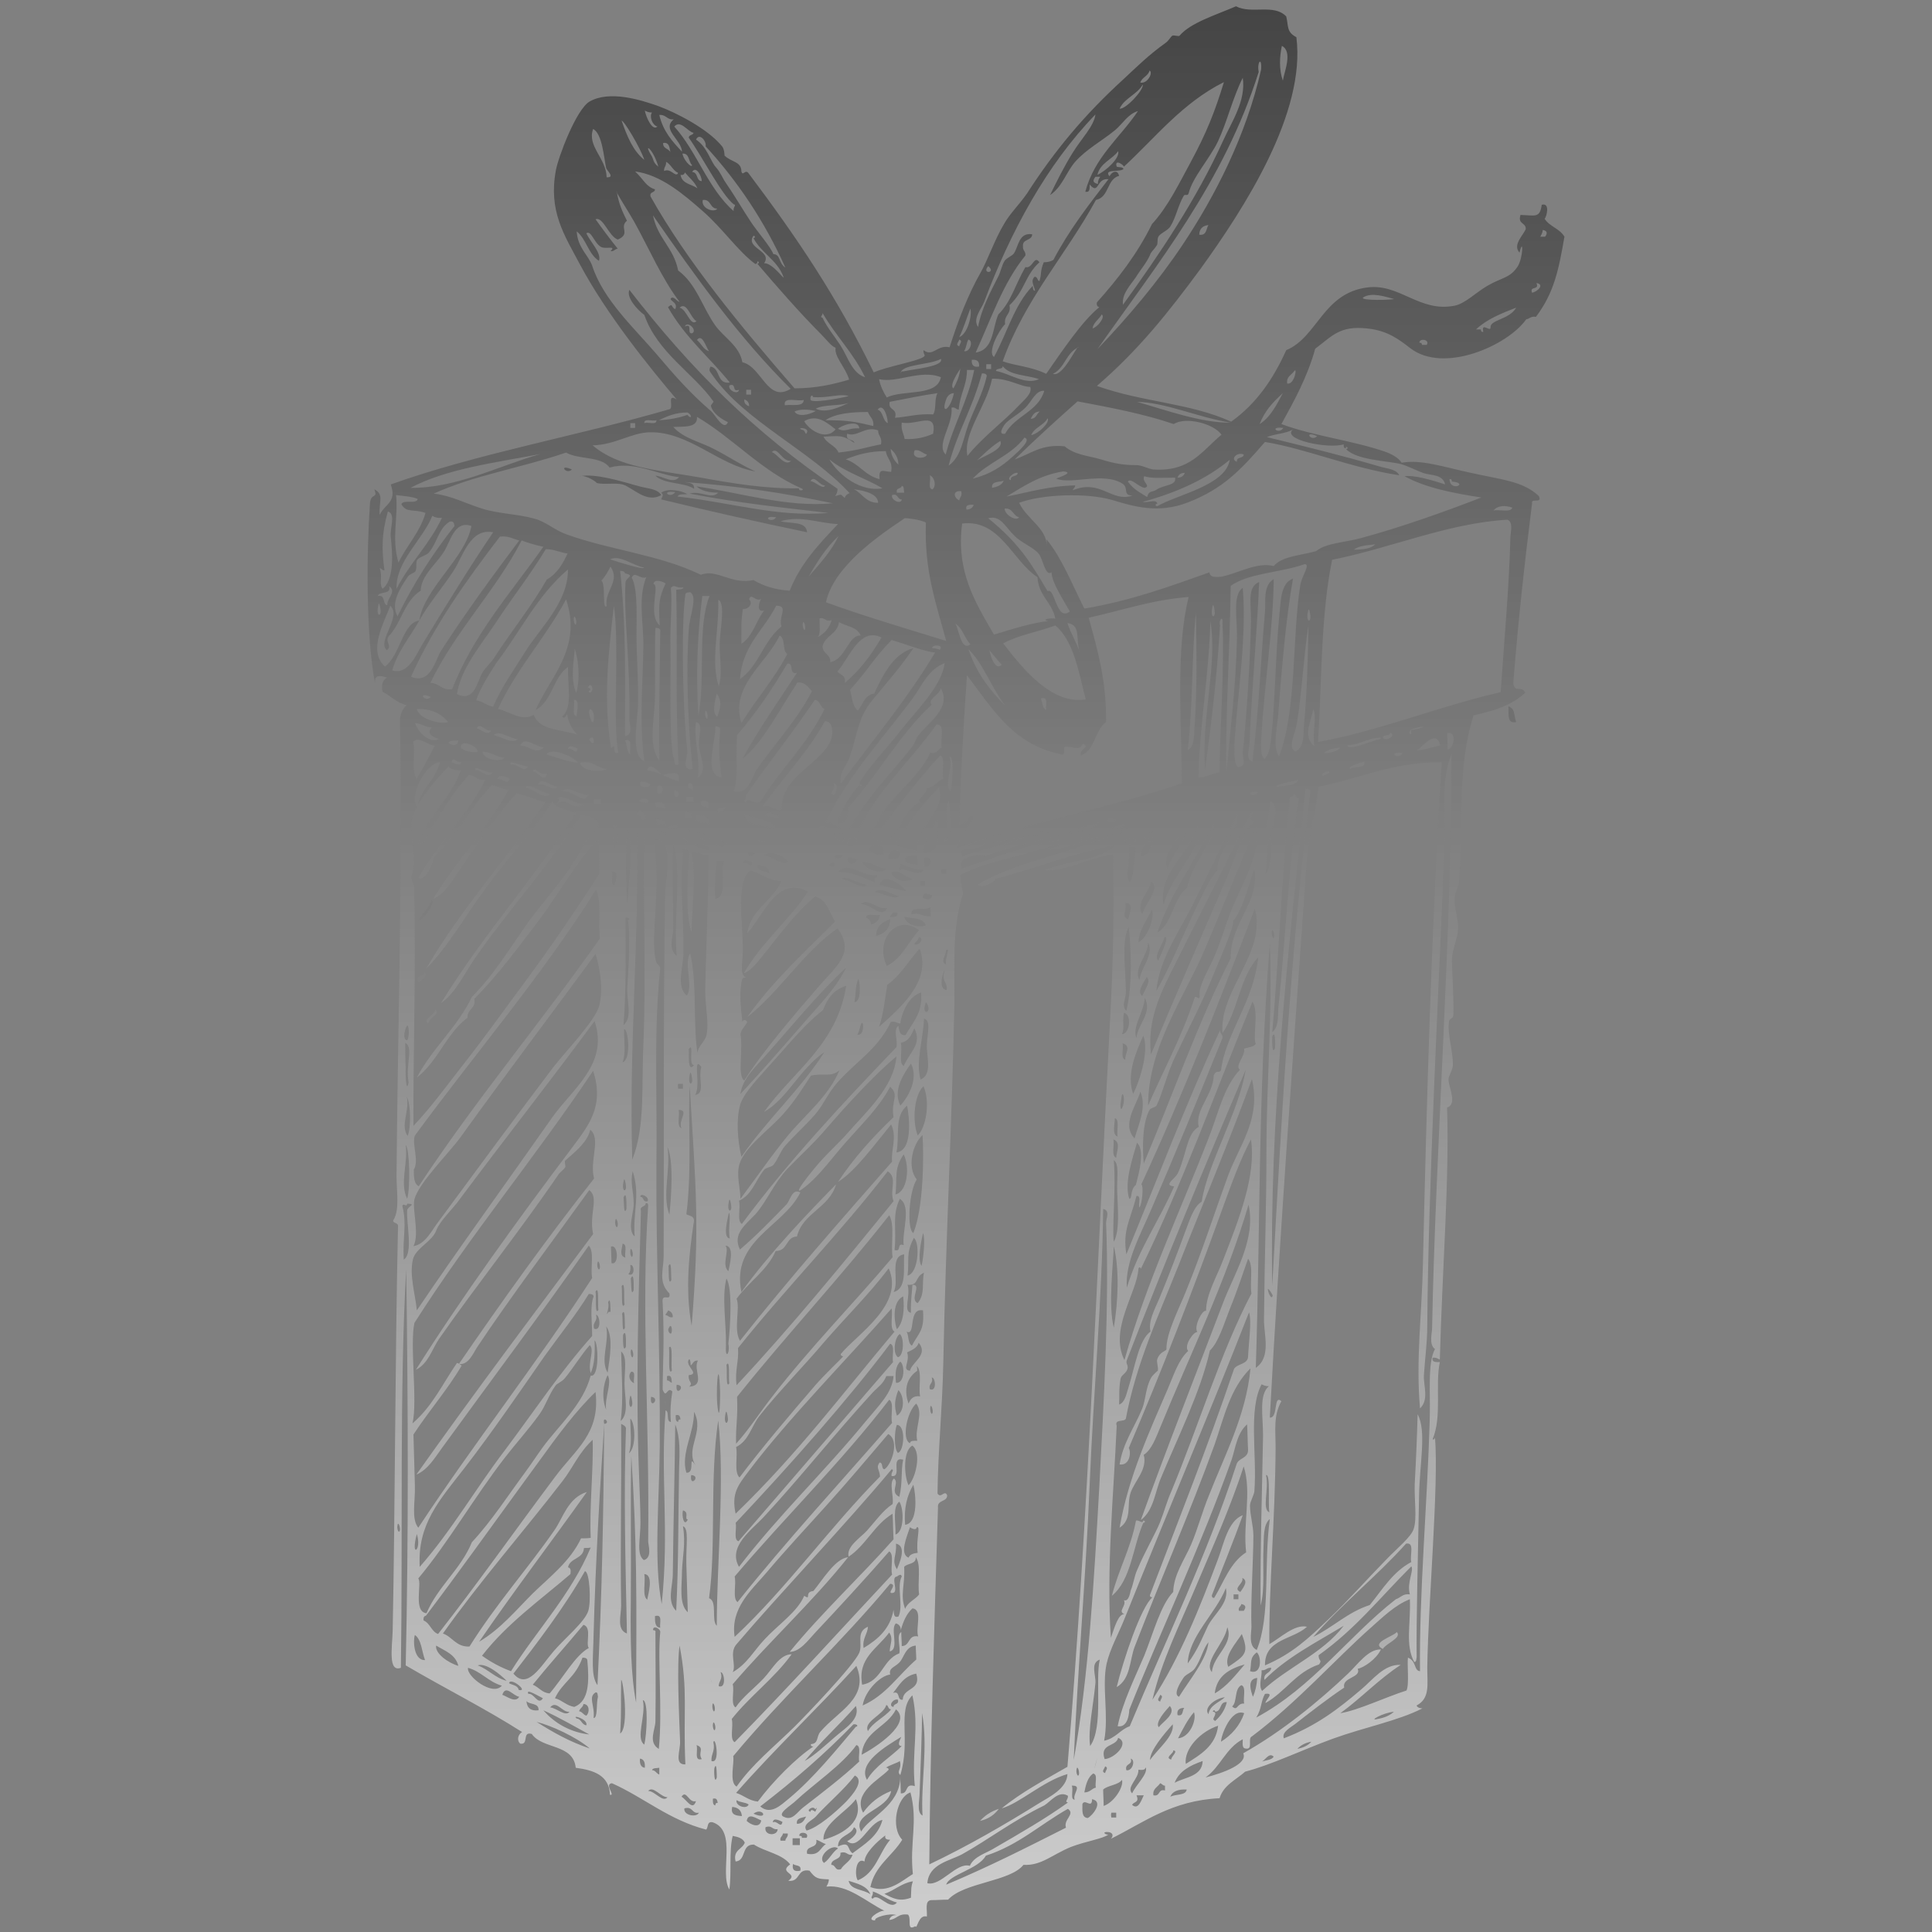 <?xml version="1.0" encoding="utf-8"?>
<!-- Generator: Adobe Illustrator 24.1.0, SVG Export Plug-In . SVG Version: 6.00 Build 0)  -->
<svg version="1.1" id="Layer_1" xmlns="http://www.w3.org/2000/svg" xmlns:xlink="http://www.w3.org/1999/xlink" x="0px" y="0px"
	 width="400px" height="400px" viewBox="0 0 400 400" style="enable-background:new 0 0 400 400;" xml:space="preserve">
<rect x="0" y="0" width="400" height="400" fill="#808080" stroke="none"/>
<style type="text/css">
	.st0{opacity:0.6;}
	.st1{fill-rule:evenodd;clip-rule:evenodd;fill:url(#SVGID_1_);}
	.st2{fill-rule:evenodd;clip-rule:evenodd;fill:url(#SVGID_2_);}
	.st3{fill-rule:evenodd;clip-rule:evenodd;fill:url(#SVGID_3_);}
	.st4{fill-rule:evenodd;clip-rule:evenodd;fill:url(#SVGID_4_);}
	.st5{fill-rule:evenodd;clip-rule:evenodd;fill:url(#SVGID_5_);}
	.st6{fill-rule:evenodd;clip-rule:evenodd;fill:url(#SVGID_6_);}
	.st7{fill-rule:evenodd;clip-rule:evenodd;fill:url(#SVGID_7_);}
	.st8{fill-rule:evenodd;clip-rule:evenodd;fill:url(#SVGID_8_);}
	.st9{fill-rule:evenodd;clip-rule:evenodd;fill:url(#SVGID_9_);}
	.st10{fill-rule:evenodd;clip-rule:evenodd;fill:url(#SVGID_10_);}
	.st11{fill-rule:evenodd;clip-rule:evenodd;fill:url(#SVGID_11_);}
</style>
<g class="st0">
	<linearGradient id="SVGID_1_" gradientUnits="userSpaceOnUse" x1="313.075" y1="427" x2="313.075" y2="-37.069">
		<stop  offset="0" style="stop-color:#FFFFFF"/>
		<stop  offset="1" style="stop-color:#000000"/>
	</linearGradient>
	<path class="st1" d="M312.3,146.2c1.4,0.7,1,1.2,1.6,3.3C311.9,149.9,312.4,147.7,312.3,146.2z"/>
	<linearGradient id="SVGID_2_" gradientUnits="userSpaceOnUse" x1="287.441" y1="427" x2="287.441" y2="-37.069">
		<stop  offset="0" style="stop-color:#FFFFFF"/>
		<stop  offset="1" style="stop-color:#000000"/>
	</linearGradient>
	<path class="st2" d="M289.2,337.9c1.1,1.2-2.2,2.3-2.9,3.5C283.7,340.1,288.3,338.9,289.2,337.9z"/>
	<linearGradient id="SVGID_3_" gradientUnits="userSpaceOnUse" x1="200" y1="393" x2="200" y2="-50.028">
		<stop  offset="0" style="stop-color:#FFFFFF"/>
		<stop  offset="1" style="stop-color:#000000"/>
	</linearGradient>
	<path class="st3" d="M294.5,353.7c-5.1,2.6-12,3.9-18.6,6.3c-6.3,2.3-12.7,5.4-18.1,6.8c-1.9,1.7-4.5,2.8-5.3,5.5
		c-10,0.5-15.6,5-22.5,8.4c0.7-0.7,0.3-1.5-1-1.4c-0.9,0.1,0.2,0.7,0.5,0.5c-1.1,0.9-4.7,1.4-7.8,2.6c-3.9,1.6-6.1,3.9-9.8,3.7
		c-2.8,3.5-12.3,3.6-15.6,7.2c-1.2,0-2.3,0.1-3.5,0.1c-1.4,0.1-0.8,2-0.9,3.4c-1.8-0.5-2,2.8-2.4,2c-1.9,1.1-0.7-1.5-1.5-2.4
		c-2.1-0.3-2.3,1-3.9,1.1c0.2-0.6,0.6-1,1.5-1c-1.4-0.5-4.8,0.5-4.4,1.1c-2.2,0,0.8-2.1,1.9-2c-3.7-1.8-7.6-5.5-12-5
		c0.2-0.4,0.5-0.8,0.5-1.5c-2.3-0.1-2.7-0.1-4-1.8c-2.7-0.5-1.8,2.4-4.4,2.1c2.3-1.6-2.2-1.6,0.4-3.4c-1.7-2.2-5.2-2.6-7.5-4.1
		c-2.7-0.1-1.5,3.3-3.8,3.5c-0.6-2.4,1.4-2.5,1.9-3.9c-0.4-0.9-1.4-1.2-2.5-1.4c-0.8,3.2-0.2,7.6-0.7,11.1
		c-2.1-3.5,1.7-12.1-3.4-13.9c-1.3-0.3-0.9,1-1.4,1.5c-7.7-2-12.8-6.6-19.5-9.6c-1.7,0.2,0.8,2.6-0.4,2.4c-0.2-4.1-3.4-5.1-7.1-5.6
		c-0.5-5-6.9-3.8-9.1-7c-2.1-0.6-0.5,2.3-2.4,2c-0.8-0.7-0.4-2,0.4-2.4c-7.7-4.9-16.1-9.1-24.1-13.8c0.6-26.5,0.5-54.4,0.1-82
		c-1.4,24.1-0.7,55.4-1.1,82.5c-2.7,1-1.8-4.2-1.7-7.7c0.5-25.1,0.5-56.9,1.1-83.5c0.2-1.1-1-0.7-1-1.4c1.4-2.2,0.7-5.8,0.7-9.2
		c0.2-28.8,1.3-62.8,0.7-94.6c0.1-0.7,0.3-2,1.4-2.9c-2.1-0.5-3.3-1.9-5-2.8c-0.3-1.6,0.1-2.4,0.9-2.9c-1.4-0.5-2.8-0.7-2.4,1.5
		c-2-10.3-1.8-27.5-1.1-37.6c0.2-2.3,1.7-0.8,0.9-2.9c2.1,1.1,0.9,2.6,1.1,5.3c1.2-2.4,3.6-2.6,2.3-6.3
		c17.9-6.4,38.9-10.1,57.8-15.6c0.8-0.5-0.7-3.3,1.4-2c-5.6-6.6-14.5-17.6-20-27.9c-3.3-6.2-6.6-11.1-5-19.6
		c0.5-2.7,4.2-12.6,7-14.2c4.1-2.3,10.4-0.4,14.3,1c3.5,1.3,10.1,4.6,13.1,8.3c0.5,0.6,0.5,1.8,0.5,1.9c1.4,1.4,3.5,1.2,3.5,3.3
		c0.3,1.1,0.8-0.6,1.5,0.4c10,13.3,18.2,25.4,25.9,41.2c2.7-1.2,9-2.3,10.3-3.2c0.6-0.4-0.1-0.5,0-1.4c2,1.5,2.8-1.2,5.4-0.6
		c1.7-5.3,3.7-10.7,6.5-15.6c1.3-2.3,2.9-6.8,4.7-9.8c1.2-2.2,3.2-4.1,4.8-6.4c5.8-9,11.9-16.3,20-23.7c2.9-2.7,5.2-5,8.7-7.5
		c0.7-0.5,1-1.2,1.4-1.5c0.3-0.2,1.3,0.2,1.5,0c2.3-2.7,7.3-4.2,11.7-6.1c3.2,1.7,7.8-0.6,10.4,2.1c0.5,2,0,3.2,2.1,4.3
		c2,15.6-10.7,35.3-19.8,47.9c-6.7,9.1-12.9,16.9-21.5,24.3c9.5,3.4,19.2,3.5,27.8,7.4c5.2-3.7,8.7-8.8,11.4-14.8
		c6.5-2.7,7.6-11.9,16.9-13c6.6-0.8,10.7,5.2,17.9,3.8c2.2-0.4,4.4-2.7,6.8-4.1c3.1-1.8,4.7-1.6,6.3-4c1.2-1.9,1.2-6.3,0.4-2.9
		c-1.5-1.6,0.8-3.6,1.3-4.9c0-1.4-1.7-0.9-1.1-2.9c3.1,0.1,4,0.7,4.4-2.1c1.8-0.5,1,2.5,0.6,2.9c1,1.6,3.1,2,4.1,3.7
		c-1.2,7-2.2,11.7-5.9,16.6c-1-0.2-1.3,0.4-2,0.5c-3.9,5.5-17.1,11.3-24,6c-2.2-1.7-4.7-3.7-9-4.1c-5.6-0.6-7.1,1.5-10.7,4.2
		c-1.6,5.8-4.3,10.7-7,15.6c6.7,2.5,14.8,3.4,21.4,5.7c1.2,0.4,2.8,1.2,3.5,2.3c4-0.7,8.4,0.8,13.9,2c6.5,1.5,11.1,1.7,14.5,4.9
		c0.8,1.7-1.7,0.3-1.4,1.5c-1.6,12.8-2.8,23.6-3.9,37.3c0.4,2.1,1.6,0.3,2.5,1.9c-2.6,2.5-6.4,3.8-10.7,4.7
		c-3.4,10.4-2.2,22.5-3,34.3c-0.1,1.2-0.8,2.2-0.9,3.4c-0.2,2.1,0.7,4.1,0.7,6.3c-0.1,2.3-1.3,4.5-1.3,6.8c0.1,3.6,0.4,7.8,0.3,11.1
		c0,1.1-0.8,0.7-0.9,1.5c-0.4,2.6,0.9,6.3,0.8,9.1c-0.1,1.1-0.9,2.1-0.9,2.9c0,1.6,1.9,5.1-0.3,5.8c0.5,15-1,33.4-1.5,52.2
		c-0.4-0.2-0.8-0.5-1.5-0.4c-0.2,1,0.7,0.9,1.5,0.9c-1,4.8,0.5,11.2-1.5,16c0.4,0.1,0.5-0.2,0.5-0.5c0.8,10.2-1.4,33.9-1.6,47.8
		c0,3.5,0.6,6.3-2.2,7.8C293.3,353.3,293.7,353.7,294.5,353.7z M265.6,16.7c0.3-1.9,2.1-6-0.2-7.2C264.9,11.8,264.8,14.4,265.6,16.7
		z M244.9,50.6c6.6-9.9,13.1-22.5,16.2-36.2c0.2-2.8-0.9-1.6-0.5,0.5c-7.2,22.8-20.9,39.6-33.4,57.4
		C233.5,65.7,239.7,58.4,244.9,50.6z M236.1,17.1c1.5,0.3,2.7-2.1,1.9-2.5C237.7,15.8,236.4,16,236.1,17.1z M252.2,29.2
		c-1.7,3.6-5.3,7.5-6.1,10.8c-0.2,0.7-0.7,0.1-1,0.5c-1.2,2-1.6,4.5-2.8,6.4c-0.5,0.8-1.9,1.3-2.4,2c-0.4,0.5-0.1,1.5-0.4,1.9
		c-0.8,1.2-1.2,1.3-1.4,2c-0.7,1.6-2.1,3.2-2.8,4.4c-1.2,1.8-3.1,3.6-2.8,5.9c7.6-10.5,15.2-21.8,20.7-33.9c1.8-4,4.8-8.3,4.1-13.1
		C255.2,20.3,254.1,25.1,252.2,29.2z M231.8,22.5c1.2,0.2,5-3.8,4.8-5C235.4,19.6,232.8,20.3,231.8,22.5z M232.6,35
		c-0.7,0.7-4.2-0.1-2.9,1.5c0.4-0.8,1.6-1.6,2-0.1c-2.6,0.7-2,4.4-4.8,5c-6.2,11.4-14.7,20.5-19.3,33.4c2.4,0.9,6,1.1,9,2.6
		c3.3-4.7,7.4-10.9,11-13.8c-0.4-0.1-0.6-0.4-0.5-1c4.4-4.9,8.4-10.1,11.4-16.2c3.3-3.6,5.5-8.2,8-12.8c3.3-6.1,5-10.4,6.9-16.6
		c-8.6,4.3-14.1,11.4-20.7,17.5c-0.2-0.5-2-1.6-1.5,0C231.7,34.7,232.5,34.5,232.6,35z M203.8,62.4c-0.6,1.6-2.5,3.6-1.3,5.3
		c0.7-3.9,2.8-7.7,4.1-10.3c0.6-1.1,0.8-2.5,1.4-3.4c0.4-0.6,1.5-1,1.9-1.5c1-1.5,1-4.4,3.8-4c0,1.4-2.1,0.9-1.9,2.5
		c-0.1,0.9,0.6,1,0.5,1.9c-4.6,5.6-7.1,13.1-10.3,20.1c3.8-0.6,3.4-5,4.7-7.9c2.7-2.7,3.4-6,5.6-9.8c1.5,0.4,1.8-2.6,2.9-1
		c-3,2.7-3,5.9-6.2,8.9c0.4,1.9-1.2,2-0.9,3.9c-1.4,1.4-3.7,5.9-2.3,6.8c2.7-4.9,4.2-10.8,8-14.7c0.1,0.4,0,1,0.5,1
		c-0.2-1.1-1-2-0.1-2.9c0.7,0,0.5,0.8,1,0.9c0.5-1.5,0.1-2,0.9-3.9c0.9,0,1.5-0.2,2-0.5c3.2-6.1,7.3-11.4,11.4-16.7
		c-2.6-0.3-1.9,3.4-3.9,1.1c0,0.8,0.1,1.7-0.9,1.5c1.9-7.2,7.2-11.2,10.9-16.7c-2.1,0.6-3.2,2.7-4.8,4c-2.7,2.2-5.9,3.9-8.2,6.5
		c-1.9,2.2-2.6,5.1-5.2,6.9c1.4-2.9,2.9-5.9,4.7-8.8c1.8-2.9,4.4-5.5,4.7-7.9C216.7,34.1,209.2,48,203.8,62.4z M136.1,26.2
		c-1.1-0.3-1.7-2.2-1.1-2.9c-0.7,0-1.1-0.2-1.5-0.4C133.8,24.4,135.1,27.2,136.1,26.2z M141.2,31.4c-0.1-2.5-4.3-4.6-1.7-6.7
		c-1.4,0.2-1.5-1-3-0.9C137.3,27.2,139.2,29.3,141.2,31.4z M133.4,33.1c-0.8-2.5-4.3-8.3-4.7-8.1C129.8,28.1,131,31.2,133.4,33.1z
		 M142.6,28.5c0-0.6,0.9-0.5,1-1c-1.2-0.2-2.7-2.8-4-1.3c4.7,5.2,7,12.9,12.3,17.5c-0.2-0.8,0.7-1.3,0-1.4
		C149.3,40.2,145.5,32.6,142.6,28.5z M125.6,36.7c1.8,0.1,0.1-1.3-0.1-1.9c-0.5-2.3-0.8-7.1-2.7-8.1
		C121.5,30.3,125.5,32.7,125.6,36.7z M148.2,34.6c1,1.1,1.5,2.5,2.1,3.3c1.8,2.6,3.4,5.4,5.2,8.1c1.1,1.7,4.2,5.3,4.6,6.6
		c1.6,0.1,1,1.8,2.5,2.8c-4.3-9.6-9.9-17.9-16.5-25.1c0.2-1.1-1.3-2.9-2-1.4C146.4,30.4,147.1,33.4,148.2,34.6z M138.8,31.5
		c-0.2-0.9-0.2-2.1-1.5-1.9C137.2,30.8,138.4,30.7,138.8,31.5z M134.8,32.1c0.6,0.9,0.3,1.5,1.5,2.4
		C135.3,30.9,133.1,29.3,134.8,32.1z M143.3,34.2c-0.8-0.7-0.5-2.5-2-2.4C141.4,32.9,143.1,34.9,143.3,34.2z M140.4,35.8
		c-1.1-0.5-1.5-1.8-2.5-2.3c0.1,0.9-0.5,1.1-0.4,1.9C138.9,34.7,139.9,36.9,140.4,35.8z M227.2,36.2c1.9-0.9,4.7-3.5,4.3-4.9
		C230.3,33,227.8,33.7,227.2,36.2z M173,72c-0.9-0.3-2-1.8-3-2.8c-4.3-4.3-9.2-9.9-13.2-14.6c0.3,0,0.5-0.4,0-0.5
		c0.1,0.2-0.2,0.7-0.5,0.5c-3.5-2.6-6.7-7.3-10.7-10.8c-4.2-3.7-8.8-7.6-14.1-8.3c1.8,1.7,2.2,3.1,4.1,3.7c0,0.8-1.2,0.4-0.9,1.5
		c7.4,13.2,18.5,26.7,29.8,39.7c4.4,0,7.9-0.8,11.3-1.8C175.1,76.1,172.7,73.9,173,72z M145.3,37.5c0-1-1.2-3.3-2-1.9
		C144.6,35.7,144.1,37.5,145.3,37.5z M140.9,36.2c0.3,1.9,2.3,1.9,3.5,2.8c-0.6-1.4-1.7-2.2-2.6-3.3
		C141.7,36.1,141.4,36.3,140.9,36.2z M129.8,45.7c-1.7,1.4,0.9,2.7-1.9,3.9c-1.9-0.7-3-4.8-4.6-4.2c1.5,2.1,3,4.1,4.6,6.1
		c-0.6,0-0.7,0.6-1.5,0.5c1.3-1.3-1-0.3-2-0.9c-1.4-0.8-2-3.5-3-2.8c0.8,1.8,3.2,4.1,2.6,5.7c-2.2-1.4-2.6-4.5-4.6-6.1
		c0.2,3.4,2.4,4.9,3.2,7.1c2.3,7.1,8.7,12.9,13.4,18.4c3.8,4.5,7.2,8.3,11.2,11.7c0.9,0.8,2.7,4.3,3.5,2.3c-1.3-0.6-3.1-1.8-3.5-3.3
		c-0.1-0.3,0.6-0.8,0.5-1c-4.1-5.8-11.6-10.1-14.3-17.9c-1.4-1-3.8-3.6-3.1-5.2c12.7,16.4,25.8,29.5,43.1,41.2
		c0,0.7-0.2,1.1-0.5,1.5c1.6-0.4,1-0.4,2,0.4c0.1-0.5,0.5-0.8,1-1c-8.1-8.8-21.7-14.9-28.3-24.3c-0.5-0.8-1-1-0.5-1.9
		c2.1,0.3,1.2,3.7,4,3.3c-4.2-5.2-9.4-9.5-12.8-15.6c1.1-1,0.6,0.1,1.5,0.4c0.8-1.5-1.9-1.9-0.6-2.4c0.7,0.1,0.9,0.8,1.5,0.9
		c-3.6-4.7-6.3-11-9.4-16.6c-1-1.8-4.1-6.6-3.6-6.2C128.1,42.2,128.9,43.9,129.8,45.7z M227.3,38.1c0-0.7,0.2-1.1,0.5-1.5
		c-0.3,0-0.7,0-1,0C226.2,37.4,226.2,37.8,227.3,38.1z M148.5,43.2c-1.6,0-1.2-2-3-1.8C145.1,43.2,147.9,44.1,148.5,43.2z M140.4,56
		c3.8,2.8,5,7.6,7.7,11.4c1.8,2.5,5,4.2,5.6,7.6c4,0.9,5.2,8.5,10,5.5C153,69.9,144,57.3,135.2,44.6C136.1,49.3,139.5,51.3,140.4,56
		z M158.2,54.5c1.8-0.1,4.4,3.8,4,2.8c-1.3-3.5-4.6-4.9-6.2-8c0.3,0,0.5-0.4,0-0.5C154.2,51.4,160,51.9,158.2,54.5z M248.3,48.6
		c1.6,0.2,1.4-1.3,1.9-2C249,46.7,248.3,47.4,248.3,48.6z M318.9,49c0.3,0,0.7,0,1,0c0.5-0.7,0.5-1.2-0.5-1.4
		C319.4,48.2,319.1,48.6,318.9,49z M204.6,55.1C203.1,56.8,206.4,56.6,204.6,55.1L204.6,55.1z M144.2,66.5c-1.2-0.6-2-4.2-3.5-2.8
		C142.2,64,142.9,67.7,144.2,66.5z M317.2,60.6c1.1-0.2,2.7-1.7,0.9-2C318.8,60.2,316.6,59.1,317.2,60.6z M282.2,61.6
		c-0.6,0.7,6.1,0.5,6.4,0.3C287,61.5,284,60.4,282.2,61.6z M174,71.5c1.5,2.3,2.4,5.8,5.1,6.6c-2.4-5-6.1-8.6-8.8-13.3
		c0.1,0.5-0.7,0.8,0,1C171.3,67.9,172.7,69.5,174,71.5z M198.6,69.8c1.8-0.7,2.7-4.7,2.3-5.9C200.1,65.9,199.5,68,198.6,69.8z
		 M143.3,69c1.2-0.6-1-2.7-1.5-1.4C143.5,66.8,142.1,69.2,143.3,69z M226.2,68c1.1-0.3,2.7-2.4,1.9-2.9
		C227.5,66.2,226.4,66.7,226.2,68z M305.6,68.2c0.3,0,0.7,0,1,0c0,0.3,0.1,0.6,0.5,0.5c-0.5-2.2,1.6,0.3,1.5-1c0-1.5,4-1.6,5.3-4
		C310.8,64.9,307.8,66.1,305.6,68.2z M146.8,72.7c-0.6-0.7-1.4-3.8-2.5-2.3C145.2,71.1,145.6,72.4,146.8,72.7z M198.6,71.7
		c0.1-0.6,0.8-1.1,0-1.4C198.5,70.8,197.7,71.4,198.6,71.7z M199.6,72.7c1.2,0.3,2-2.1,0.9-2.4C200.1,70.9,200.1,72,199.6,72.7z
		 M218,77.4c2.1,0.8,5-6.1,5.3-5.5C220.7,73,220.5,76.2,218,77.4z M294.4,71.4c0.3,0,0.7,0,1,0c0.7-1.2-1.7-1.4-1.5-0.4
		C294.1,70.9,294.4,71,294.4,71.4z M186.5,77.4c0-0.3,0.1-0.6,0.5-0.5c2.1-0.5,8.5-1,7.8-2.6C192.6,75.6,186.2,75.4,186.5,77.4z
		 M202.7,75.9c0.1-1.1-0.4-1.5-1.5-1.4C201.1,75.6,201.6,76.1,202.7,75.9z M204.2,76.4c0.3,0,0.7,0,1,0c0-0.3,0-0.6,0-1
		c-0.3,0-0.7,0-1,0C204.2,75.7,204.2,76.1,204.2,76.4z M198.8,76.5c0.8-1.3-2.6,3.3-1.4,3.9C198,79.3,198.6,78.1,198.8,76.5z
		 M206.2,76.8c2.8,0.5,6.1,3,8.9,1.7c-2.5-0.9-6-0.7-7.5-2.7C207.6,76.6,206.3,76.1,206.2,76.8z M198.5,84.8c-0.6,0-0.7-0.6-1.5-0.4
		c0.4,3.5-3.3,7.7-1.2,9.7c1.6-6.2,4.6-11.1,5.9-17.5c-0.5,0-1,0-1.5,0C200.2,79.8,198.7,81.7,198.5,84.8z M182,78.5
		c0.3,1.5,0.9,2.7,1.6,3.8c3.4-1.7,10.4-0.1,11.2-4.2C190.6,76.4,185.6,79.4,182,78.5z M196.4,96.4c2.7-1.9,3-5.7,4.2-8.8
		c1.2-3.2,3-6.4,3.7-9.8c-0.1-0.4-0.4-0.5-1-0.5C201.2,85,198.3,89.1,196.4,96.4z M153,80.7c-1.6,0.6-0.4-1.5-2-0.9
		C150.7,80.9,152.9,81.8,153,80.7z M200.3,94.4c2.9-3.7,7.6-7.2,10.6-10.4c1-1.1,2.9-2.5,2.4-3.9c-2,0-4.5-1.8-7.9-1.7
		C204.3,84,199.3,89.8,200.3,94.4z M266.5,79.4c1.5,0.4,2.2-3.7,1.4-2.5C267.3,77.7,266.3,78,266.5,79.4z M154.5,81.7
		c0.3,0,0.7,0,1,0c0-0.3,0-0.6,0-1c-0.3,0-0.7,0-1,0C154.5,81,154.5,81.3,154.5,81.7z M168.3,82.2c0-0.5-0.6-0.4-0.5,0.5
		c-0.1,0.9,6.1-0.2,7.9-0.7C173.9,81.4,171.3,82.5,168.3,82.2z M155.1,84.1c0-0.8-0.4-1.2-1-1.4C154,83.5,154.5,83.9,155.1,84.1z
		 M184.2,83.2c-0.4,1.9,1.7,1.2,1.1,3.3c2.7-0.2,4.8-0.9,7.9-0.7c0.7-1,0.2-3.2,0.9-4.4C191.2,81.8,187.8,82.5,184.2,83.2z
		 M196,82.4c-1.4,3.6,0.7,2.7,1.5-1C196.7,81.4,196.2,82,196,82.4z M212.3,84.4c-1.4,1.4-3.6,2.5-4.3,3.5c0.1-0.1-1.7,2.2,0.1,1.9
		c2-3.7,6.9-4.6,8.1-8.9C214.4,80.8,213.7,83,212.3,84.4z M162.5,83.9c1.5-0.2,3.9,0.4,3.9-1.1C165.2,83.2,162.1,82,162.5,83.9z
		 M168.9,84.6c2.1,1.1,5.1-0.4,6.9-1.2C173.8,84.1,170.6,83.7,168.9,84.6z M260.8,87.8c2.3-1.5,3.5-4,4.8-6.4
		C263.6,83.2,261.8,85.1,260.8,87.8z M142.3,85.9c1,1.1,1-0.1,0-0.5c-2.5,0-4.2,0.8-5.9,1.6C138.6,86.9,140.6,86.5,142.3,85.9z
		 M168.9,85.1c-1.7-0.4-3.4-0.4-4.4,0.1C165.2,86.4,167.5,85.9,168.9,85.1z M183.8,87.6c0-1.3-0.9-4.3-2.1-2.8
		C182.9,85.2,182.7,87.1,183.8,87.6z M243,87.8c-6.1-2.1-13-3.4-19.9-4.7c-4.4,3.9-8.8,7.9-13,12c3.3-1.1,5.4-3.2,10.3-2.7
		c2.2,1.8,4.7,1.9,7.5,2.7c2.9,0.9,4.8,1.2,7.4,1.2c1.1,0,2.5,0.8,3.5,0.9c7.6,0.5,10-3.8,14.1-7.2C251.3,87.7,245.5,86.2,243,87.8z
		 M254.8,87.5c-6.5-1-13.5-4.2-19.4-4.3C241.4,84.9,248.8,87.6,254.8,87.5z M144.6,98.8c7.1,1.3,13.8,2.4,20.8,2.3
		c0,0.8,1.4,0.3,0.5,0c-8.4-3.7-14-10.3-21.6-14.8c0.2,2.3-2.6,2-4.9,2.1c2.1,2.4,5.7,3.1,8.5,4.6c2.9,1.5,5.6,3.3,8.5,4.6
		c-7.5-1.2-13.8-8.3-21.9-8.1c-3.9,0.1-7.1,2.6-11.8,2.7C127.9,96.7,135.8,97.3,144.6,98.8z M136.9,103.4c0.2-0.7,0.6-0.8,0-1.4
		c1.4-1,4.3-0.4,5.4,0.3c-0.7,0.1-1.8-0.1-2,0.5c11.5,1.3,20.5,4.3,31.2,3.4c-11-1.3-18.2-2-28.7-4c2.3-0.7,4.5,1.3,5.9-0.2
		c-2,0-3.5-0.4-4.5-1.3c9,1.3,18.8,4.4,28.2,3.5c-10.9-2.3-20-3.6-30.7-4.4c0.9,0.2,2.1,0.1,2,1.4c-2.1-1.4-6.1-0.9-8-2.7
		c1.5,0,3.6,1.8,4.9,0.3c-4.8-0.6-9.2-3.4-14.4-2c-1.7-2.4-6.4-1.6-9-3.1c-9.7,3.3-18.8,4.6-27.4,8.5c3.6,0.4,6.5,2,10,3.1
		c3.5,1.1,7.4,1.1,10.9,2.1c2.3,0.6,4.2,2.4,6.5,3.2c9.1,3.3,19.2,4.2,27.9,8.4c3.3-1.3,6.3,2.1,10.9,1.1c2,1.2,4.5,2,7.5,2.2
		c2.2-5.6,6.1-9.7,10-13.8c-4.3-0.2-7.4-1.8-11.9-0.6c2,0.6,5.3-0.1,5.5,2.3C157,108.1,146.8,105.8,136.9,103.4z M170.9,87
		c4.7,0,6.1,0.3,9.9,1.2c0.2-1.5-0.8-1.9-1.1-2.9C176.2,85.3,173,85.6,170.9,87z M135.9,87c-0.7,0.3-2.6-0.5-2.5,0.6
		C134.2,87.3,136,88.1,135.9,87z M130.5,88.6c0.3,0,0.7,0,1,0c0-0.3,0-0.6,0-1c-0.3,0-0.7,0-1,0C130.5,88,130.5,88.3,130.5,88.6z
		 M173,88.9c-1.9-1.5-3.9-3.2-6.5-1.7C167.4,88.9,170.9,91.4,173,88.9z M213.4,86.7c1.2,0,1.2-1.1,1.9-1.5
		C214.1,85.2,213.8,86,213.4,86.7z M186.7,87.5c-0.2,1.6,0.4,2.2,0.6,3.4c2.5,0.1,4.3-0.4,5.9-1.1C194,85,190,88.1,186.7,87.5z
		 M173.5,88.8c1.7,0.8,2.2-0.3,4.4-0.1C177.8,86.7,173.9,88.2,173.5,88.8z M213.5,90.1c1.7-0.4,3.9-2.7,3.4-3.5
		C216.1,88.1,214.1,88.5,213.5,90.1z M167.1,89.5c0.4-1.1-2.5-1-1-0.5C166.8,89,166.7,90.4,167.1,89.5z M170.5,90.4
		c0.7,1.5,2.5,1.8,3.1,3.3c4.4-0.5,6-1.2,8.8-1.7c0.3-1.5-0.6-1.7-0.6-2.9c-2.7-1-4.3,1.5-6.4,0.7c-0.4,1.6,1.3,1,1.5,1.9
		C174.3,89.9,173.6,90.3,170.5,90.4z M265.7,88.6C262.6,88.2,264.7,90.1,265.7,88.6L265.7,88.6z M201.4,99.1c3.6-0.9,6-2.5,8.3-4.6
		c1.1-1,4-3.5,2.4-3.9C209.4,94.3,204.4,95.8,201.4,99.1z M294.6,97.9c-1.4-0.5-3.1-1.4-4.5-1.8c-2.7-0.7-9.2-0.8-11.4-3.1
		c0.3,0,0.5-0.4,0-0.5c0,0.5-0.6,0.4-0.5-0.5c-3.2,1-13-1-10.5-3.1c-1.4,0.9-3.8,0.9-5.4,1.6c8.2,2,16.3,4,23.4,6.1
		c1.3,0.4,3.4,0.5,4,1.8c-10.3-1.6-18.9-5.4-27.8-6.9c-5,5.8-8.7,9.7-15.9,12.5c-6.1,2.4-11.2,0.9-15.8-0.5
		c-5.2-1.5-14.4-1.2-19.2,0.6c1.6,3.4,5.8,5.3,5.7,9c0-0.5,0-1,0-1.4c3.1,3.8,5.1,8.9,7.8,14.3c9.6-1.6,17.7-4.6,25.9-7.5
		c0.1,1.1,1.3,1,2.5,0.9c3.4-0.7,7.4-3.1,10.8-2.2c1.8-2.1,5.7-2.2,8.8-3.1c2-1.7,6.1-1.8,9.3-2.7c8.5-2.3,17.7-5.6,24.9-8.4
		c-5.9-0.9-11.5-2-15.9-4.4c1.8-0.3,5.4,0.7,8.4,1.7C298.7,98.1,296.2,98.5,294.6,97.9z M85,101c9.6,0.1,18.3-4.6,26.9-7
		C102.4,95.8,92.3,97.1,85,101z M202.3,95.3c1.6-1,5.6-2.3,4.8-4C205.3,92.4,203.8,93.9,202.3,95.3z M163.8,95.4
		c-1.9,0.3-2.8-3.1-4-1.8C161,94,162.5,96.7,163.8,95.4z M272.7,90.3C269.8,89,271.4,91.6,272.7,90.3L272.7,90.3z M186,96.2
		c0-1.6-0.8-2.5-1.6-3.3C184.5,94.5,185.2,95.4,186,96.2z M175.1,95.1c2.8,0.9,4,3.4,7,4.1c-0.2-2.4,0.7-1.6,2.4-1.5
		c0.4-2.2-0.9-2.7-1.1-4.3C180.1,93.4,177.5,94.1,175.1,95.1z M191.9,94.1c-0.9-0.2-1.3-1-2.5-0.9C188.4,95.1,191.7,95.1,191.9,94.1
		z M182.7,101.1c-3.5-2.1-7.9-3.4-11-6C173.7,98.5,178.3,101.9,182.7,101.1z M256.1,95.6c-0.2-1.1,1.4-0.6,1.4-1.5
		C256.1,93.5,254.6,95.1,256.1,95.6z M239.6,104.8c4.1-2.4,14.2-4.3,15-9.6c-4.8,4-11,6.8-18,8.7c0.9,0.3,2.9-0.7,3,0.4
		C239.3,104.3,239,104.7,239.6,104.8z M170.8,100.5c-1.1,0.1-2.2-2.3-3-0.9C168.8,99.7,170.5,101.5,170.8,100.5z M193.1,101.3
		c0.8-0.8,0.4-2.5-0.6-2.9C192.8,99.3,192,101.3,193.1,101.3z M209.3,99.4c-0.2-1.1,1.4-0.6,1.4-1.5
		C209.8,97.7,208.2,99.3,209.3,99.4z M208.4,102.8c4.7-0.9,8.8-2.2,14.2-2.3c0,0.5-0.4,0.6-0.5,1c5.8-2.4,8,2.6,12.4,1.1
		c-2.1,0-0.8-1.5-2-2.4c-3.9-2.6-10.7,0.2-13.8-1.1c0.5-0.3,3.9-1.3,1.4-1.5C215.2,98.4,211.9,100.7,208.4,102.8z M82.5,116.5
		c1.7-3.6,4.4-6.2,5.6-10.3c-2.5-0.9-3.9,0.1-5-1.8c0.4-1.1,3.1,0.1,3.4-1.1c-1.2-0.5-2.9-0.6-4.5-0.8
		C82.5,106.9,81,111.4,82.5,116.5z M243.8,98.9c0.8,0,1.3-0.4,1.5-1C244.4,97.9,244,98.3,243.8,98.9z M205.4,101
		c1.1-0.2,2.1-0.6,2.4-1.5C207,99.9,205.2,99.5,205.4,101z M237.5,102.9c0.4-1.5,1.1-0.9,1.9-1.5c1.6-1.1,4.2-0.8,3.9-2.5
		c-3,0-4.9,0.2-6.4-0.3c-0.6,1.2,1.5,2,0.1,2.4c-1.2-0.1-2.9-2.2-3.5-1.3C234.8,101.5,236.3,102.1,237.5,102.9z M139.8,101.9
		C136.6,101.4,138.7,103.4,139.8,101.9L139.8,101.9z M181.8,104.1c0-2.3-4.4-2.7-5-2.8C178.5,102.1,179.2,104.1,181.8,104.1z
		 M185.7,102c0.5,0,1,0,1.5,0c-0.1-0.6,0-1.4-0.5-1.4C186.6,101.3,185.4,100.9,185.7,102z M198.6,103.6c0.1-0.7,0.7-0.9,0.4-1.9
		C197.1,101.5,197.5,103.1,198.6,103.6z M186.7,103.4c-1,0-0.7-1.3-2-0.9C184.4,103.6,186.6,104.5,186.7,103.4z M300.6,99.7
		c0-0.3-0.1-0.6-0.5-0.5C300.2,102,304.3,100,300.6,99.7z M79.6,118.1c-0.5,0-0.6-0.4-1-0.5c0.7,2-0.2,3.1,0.6,4.3
		c2.6-2,2-7.9,1.7-10.7c-0.2-2,1.1-4.8-0.6-5.3C79,110.5,79,113.7,79.6,118.1z M82.1,121.9c2.7-5.3,6.9-9.3,9.4-14.7
		c-0.9,0.1-1.5-0.1-2-0.4C87.5,111.8,81.9,116.2,82.1,121.9z M200.1,105.5c0.8,0,1.3-0.4,1.5-1C200.8,104.5,199.8,104.4,200.1,105.5
		z M88.8,114.4c-0.5,0.6-2,0.9-2.4,1.5c-0.4,0.5,0,1.6-0.4,2.4c-0.2,0.3-1.2,0.6-1.5,1c-1.7,2.5-3.7,5.6-2.2,8.3
		c3.3-6.8,7.3-13,11.8-18.7c-0.1-0.6-0.2-1.1-1-0.9C90.8,109.4,90.6,112.2,88.8,114.4z M86.8,128.5c-1.9,3.4-4.4,6.2-5.6,10.3
		c3.4,1,5-3.4,6.3-5.5c4.8-7.9,9.8-16,14.6-23.1c-4.8-0.9-6.2,4.9-8.2,8C91.6,121.7,88.6,125.2,86.8,128.5c1-6.7,9.6-13,10.8-19.6
		c-3.6-1.3-4.4,3.5-5.8,5.5c-1.7,2.6-4.6,4.8-4.7,7.9c-3.4,2.1-4,6.7-6.6,9.4c-0.9,1.2,0.8,2-0.4,2.9c-2.2-1.8,3.2-6.9,0.7-9.2
		c-1.1,3.2-4.8,9.3-1.1,12.6C82.8,135.8,83.4,128.8,86.8,128.5z M211,107.1c-1.3-0.3-1.3-2-3-1.8C208,106.6,210.4,108,211,107.1z
		 M160.7,107.1C157.5,106.6,159.6,108.6,160.7,107.1L160.7,107.1z M187.3,107.3c-5.5,3.7-14.7,10-16.3,17.4c8,2.9,16.5,5.4,24.9,8
		c-2-7.5-4.6-14.5-4.2-24.5C190.8,107.6,187.4,107.2,187.3,107.3z M217.7,118.5c-1.3,0.9-1.7-2.6-2.6-3.8c-1-1.3-3.6-2.3-5-3.7
		c-2-1.9-2.9-4.4-5.5-3.7c6.8,5.5,9.1,9.8,12.3,15.1c1.5-0.9,1.8,6.4,4.6,4.2C220.1,124.1,217.8,120.7,217.7,118.5z M217,128.6
		c-1.6-0.4,0.9-0.7,1.5-0.5c-0.7-3.5-3.5-4.7-3.7-8.6c-5.2-3.4-7.8-12.1-15.6-11.1c-1.3,9.9,2.7,16.3,6.6,23
		C209.2,130.3,214.3,128.8,217,128.6z M309.2,105.7c1.2-0.3,3.6,0.5,3.9-0.6C311.7,104.6,310.1,104.6,309.2,105.7z M103.5,111.1
		c-6.9,9-13.5,18.2-18.4,29c4.1,1.7,5-3.5,6.3-5.5c5.1-7.9,10.9-15.8,16.1-22.7C106.3,111.6,105.3,110.9,103.5,111.1z M89.1,141.4
		c1.9,0,2.3,1.6,4.5,1.3c4.5-11.5,12.2-20,18.9-29.5c-1.6-0.3-3.1-0.8-4.5-1.3C102.5,122.5,94.3,130.6,89.1,141.4z M167.4,119.4
		c3.1-3.5,4.9-5.7,6.2-8.4C171,113.4,169.2,116.3,167.4,119.4z M284.7,112.7c-1.7,0.2-3.4,0.3-4.4,1.1
		C282.2,113.8,283.9,113.6,284.7,112.7z M310.7,143.3c0.6-9.1,1.8-22.3,2-31.9c0-1.1,0.7-3.3-0.6-3.8c-12.3,0.7-24.2,5.9-36.3,8.3
		c-2.3,11.3-2.1,23.7-2.9,37.7C285,151.5,298,146.2,310.7,143.3z M113,113.7c-3.2,5.3-7,10.1-10.4,15.3c-3.2,4.8-7.1,9.3-8,14.7
		c3.7,1.8,4.2-2.7,5.3-4.5c0.6-1,1.7-1.9,2.4-3c3.7-5.7,7.9-10.9,10.9-16.2c2.1-1.2,3.3-3.2,4.3-5.4
		C115.9,114.4,114.8,113.7,113,113.7z M133.3,117.5c-2.2-0.4-5-2.7-7-1.7C128.1,116.4,133.5,118.1,133.3,117.5z M124.5,120.2
		c1,0.8,0.1,6.1,1.1,5.3c-0.5-3.2,2.9-5.1,0.8-8.2C125.9,118.3,125.3,119.4,124.5,120.2z M102.8,137.2c-0.2,0.4-3.4,5-4.2,7.8
		c1.4,0.2,2.1,1.1,3.5,1.3c1.7-4,4.6-8.1,6.6-11.3c3.1-5,8.9-10.2,8.9-17.1C111.3,123.2,107.7,130.8,102.8,137.2z M129.4,152.4
		c1.8-0.3,0.9-2.5,0.9-3.4c0.2-12.1-1.2-21.6-0.8-28.4c0.1-1.1,2.1-1.4-0.1-1.9c-0.1-0.4-0.4-0.5-1-0.5
		C129.7,130,129.4,142.1,129.4,152.4z M131.8,133.5c0.1,4.1,0.4,8.3,0.3,12.1c0,3.2-1.7,10.8,1.3,12c-1.1-8.1-0.3-15.9-0.2-23.6
		c0.1-4.9-1.2-10,0.6-14.5c-1.2,0.6-2.4-1.4-3,0.1C132.2,122.2,131.7,128.5,131.8,133.5z M78.2,123.4c1.7-0.4,0.9,1.8,2,1.9
		c-0.2-1.3,2-2.8,0.4-3.9C81,123.2,78.6,122.3,78.2,123.4z M136.6,129.5c-0.3-4.6-0.1-5.9,1.2-8.7c-0.3-0.3-2.4-1.1-2.5,0.1
		C136.7,121.2,134,127.3,136.6,129.5z M254.8,121.3c-0.2,14.6-1.1,26.6-0.9,38.6c0.7-7.4,2-18,2.2-27.6c0.1-4.2-1-9.1,1.2-10.6
		c0.8,9.8-0.9,20.9-1.6,30.4c-0.2,2.4-0.3,6.6,0.7,6.7c1.8-0.1,0.8-2.1,0.9-2.9c0.9-9,1.5-18.7,1.7-27.1c0.1-3.7-0.9-7.3,1.7-8.3
		c-0.4,9.5-1.6,23.5-2,33.4c0,1-0.9,3.3,0.6,3.8c1.4-11.1,1.7-21,2.6-31c0.2-2.1-0.5-5.4,1.8-6.8c0,9-2,22.9-2.5,31.9
		c-0.1,1.6-0.4,4.8,0.6,5.3c1-0.9,1.2-2.7,1.4-4.4c0.8-7.3,0.9-17.8,1.7-25.6c0.3-2.6,0.2-6.4,2.8-7.3c-1.5,8.4-2.4,19.5-3.1,28.6
		c-0.3,3-1.1,6.2,0.2,8.2c3.7-9.4,2.7-24.8,4.4-35.4c0.3-2,2.2-4.4,0.9-4.4C265.1,118.6,258.6,118.6,254.8,121.3z M138.9,121.7
		c0.3,3.9-0.2,7.8-0.1,12.1c0.1,6.7-0.3,20.5,0.7,23.1c0.3,0.7-0.2,1.7,1,1.4c-0.7-11.6-0.2-25-0.5-36.2c0.6-0.1,1.4,0,1.5-0.5
		C139.8,121.9,139.8,120.8,138.9,121.7z M142.3,155.4c0.1,1.3-1.4,4.3,1.1,3.8c-1-9.5-1.4-20.1-0.8-28.9c0.2-3,1.9-6.7,0.3-7.7
		c-0.4,0.1-1,0-1,0.5C141.1,128.1,141.2,145.2,142.3,155.4z M78.8,126.8c0.1-0.3-0.3-2.8-0.5-1.4C77.9,127.2,78.6,127.8,78.8,126.8z
		 M103.1,146.8c2.3,0.4,4.9,2.7,7.4,1.2c1.2,3.3,5.8,3,9,4.1c-1.2-1.4-1.8-2.4-2.1-4.3c-0.1,0.5-0.8,1.2-1,0.5
		c2.2-1.7,1.1-6.5,1.2-10.2c-3.1,2.1-3.2,7-6.7,8.9c3-6.9,9.7-12.8,6.3-22.9C112.9,132.1,106.9,138.5,103.1,146.8z M144.6,148.1
		c1.5-7.6-0.3-18.1,2.3-24.7c-0.5,0-1,0-1.5,0C144.3,131.9,144.1,140.5,144.6,148.1z M153.8,126.1c-0.4,2.8-0.3,3.7-0.3,7.2
		c2.4-1.6,3-4.7,4.7-6.9c-1.8,0.5-0.9-2.1-0.6-2.4c-1.2,0.7-2.1-1.4-2.5,0.1C156,125,154.9,126.2,153.8,126.1z M148.8,142.1
		c0.8-2.3,0.2-5.6,0.2-8.7c0-2.5,1.3-8.7-0.3-9.2C148.9,130.7,147.1,136.8,148.8,142.1z M126.5,154.9c1.4-1.4-0.1,1.5,1.5,0.9
		c-1.2-6,0.3-22-0.9-30.4C125.9,135.8,124.9,144.8,126.5,154.9z M153.2,140.6c3.9-2.7,4.9-8,8.6-10.9c-0.7-2.1,1.6-4.3-1.1-4.3
		C158.2,130.4,153.7,133.6,153.2,140.6z M225.4,127.9c1.8,6.5,3.7,13,3.6,21.6c-2.4,1.7-2.2,5.8-5.2,6.9c-0.6-1.2,2.1-1.7,0.4-2.4
		c-0.8,1.5-1.8,0.6-3.4,0.6c-1.2-0.2,0.3,2.2-1.4,1.5c-9.7-2-14.1-9.6-19.2-16.3c-0.6,8.3-1.4,22.5-1.6,30.9
		c1.6,0.4,2.1-2.7,2.9-1.5c-1,2.3-2.8,3.7-3.3,6.4c13.2-4.9,31.8-8.4,46.5-13.4c-0.1-13.4-1.3-27.8,1.4-38.6
		C238.4,124.2,232.2,126.4,225.4,127.9z M119.3,129c0.1-0.7-0.4-1.9-0.5-1C118.7,128.7,119.2,129.9,119.3,129z M251.5,127.1
		c0.1-0.3-0.3-2.8-0.5-1.4C250.6,127.6,251.3,128.1,251.5,127.1z M169.3,131.9c1.4-0.7,2.4-1.9,2.9-3.5c-1.4,0.4-1.3-0.6-2.5-0.4
		C169.6,129.4,170,131.2,169.3,131.9z M166.7,130.1c0.1-0.7-0.4-1.9-0.5-1C166.1,129.8,166.6,131,166.7,130.1z M135.6,144.5
		c-0.1,4.7-1.5,9.6,0.9,13c-0.1-9.7,0.1-17.3,0.2-27c-0.1-0.4-0.4-0.5-1-0.5C135.5,134.6,135.7,139.7,135.6,144.5z M170.3,133.8
		c0,1.6,1.7,1.6,1.6,3.3c3.2-0.6,3.8-5.8,6.3-5.5c-0.7-1.8-2.9-1.9-4.5-2.8C173.4,131.3,170.8,131.6,170.3,133.8z M245.9,155.3
		c1.4-0.7,1.3-3,1.4-4.4c0.6-8.4,0.4-17.2,0.3-24.1C246.7,135.9,247,146.2,245.9,155.3z M271.3,128c0.1-0.3-0.3-2.8-0.5-1.4
		C270.4,128.4,271.1,129,271.3,128z M200.9,133.4c-1.2-1.3-1.6-3.3-3.1-4.3C198.6,130.5,199,134.9,200.9,133.4z M223.6,135.2
		c-1-3,0.3-5.8-2.6-6.2C221.7,131.2,222.9,133,223.6,135.2z M248.1,161c1.8-0.1,2.8-0.8,4.4-1.1c0-8,0.8-16.7,0.7-28
		c0-1-0.1-1.9-0.1-2.9c0.2-1.7-0.9-0.6-0.5,0.5c-0.7,11.2-1.7,19.3-3.1,30c-0.8-11.5,2.6-21.6,1.1-30.9
		C250.3,139.9,248.4,149.7,248.1,161z M218.5,129.5c-3.5,1.3-7.7,2-10.8,3.7c4,5.2,10.1,12.8,17.1,11.6
		C223.3,139.2,222.4,132.8,218.5,129.5z M153.5,149.7c3-4.9,6.8-9.1,9.5-14.3c-1.1-0.7-0.3-3.3-1.6-3.8
		C158.6,137.5,151.1,142.1,153.5,149.7z M173.4,139c0.5,0.8,1.8,0.7,1.5,2.4c3.1-2.6,5.5-5.8,7.6-9.4
		C178,129.7,175.8,136.3,173.4,139z M268.5,149.8c-0.3,1.9-2,5.1-0.3,5.8c2-1,1.6-3.8,1.8-5.8c0.6-6,0.8-14.2,0.9-20.3
		C269.9,135.8,269.5,143.9,268.5,149.8z M119.3,143.5c0.6-2,0.8-5.6-0.3-9.2C118.9,136.3,118,140.6,119.3,143.5z M176,142.8
		c0.4,1.6,0.5,3.5,1.6,4.3c1.1-1.2,1.3-3.2,3.4-3.5c1.8-3.9,4-8.3,8.1-9.4c-2.6,3.9-5.9,7.6-8.6,10.9c-2.9,3.6-2.9,6.7-4.6,11.7
		c-0.7,2-2.3,3.2-1.8,5.4c6.6-9,13.7-17.4,19.5-27.1c-2.2-0.2-6-1.7-9-2.6C180.7,136.5,180,138.4,176,142.8z M194.5,134.6
		c1.2-1.2-1.7-1.2-1.5-0.4C193,134.1,194.7,134.4,194.5,134.6z M208.2,146.2c-2.9-3.7-4.6-8.8-7.7-11.8
		C202.1,139,204.2,142.1,208.2,146.2z M207.4,137.6c-0.7-0.6-3.2-3.9-2.5-2.8C205.1,136.1,206.2,139,207.4,137.6z M154.4,164.7
		c0.2,0.8-0.7,1.3,0,1.4c0.4-1.3,1.6,0.6,3-0.1c4.1-6.7,9.8-11.9,13.3-19.2c-0.9-0.4-0.9-1.8-2-1.9
		C164.1,151.7,159.1,158,154.4,164.7z M165,139.3c-1.8,0.5-0.5-2.2-2-1.9c-2.8,4.7-6,9.7-10.4,14.8c-0.3,4.1,0.3,9.3-0.7,11.6
		c3.2,0.8,3.6-2.8,4.8-4.5c3.8-5.5,8.4-10.3,11.4-16.2c-0.8-0.8-1.3-1.9-3-1.8c-3.5,5.3-7.3,12.7-11.4,15.8
		C157.2,150.8,161.2,145.1,165,139.3z M178,162.5c0,0,0.1,0.5,0.5,0c-0.1,0.1-0.7-0.1-0.5-0.5c1.8-3.2,5.5-6.9,8.6-10.9
		c3.5-4.5,8.2-8.8,9-13.8c-3.4,1.2-4.8,4.8-6.7,7.4c-6.4,8.5-13.4,16-18,25.6c2.2-0.1,2.6,1.6,5,1.3c3.2-6.1,8.6-11.5,12.8-16.8
		c0.9-1.1,0.7-1.6,1.4-2.5c2.4-3,6.9-5.8,4.7-9.8c-0.3,1.4-2.9,2.3-1.9,3.4c-6.7,6.2-11.1,14.5-17.2,21.2c-0.2,1.7-0.3,3.5-2.4,3.4
		C174.1,168.1,175.7,164.8,178,162.5z M122.2,143.4c1-0.5,0.1-2.5-0.5-1c0.3,0,0.6,0.1,0.5,0.5C121.9,142.9,121.7,143.3,122.2,143.4
		z M89.2,144.3C86.3,143,87.9,145.6,89.2,144.3L89.2,144.3z M148.5,148.4c0.6-1.7,1.1-3.1-0.1-4.8
		C148.1,144.7,147.3,147.6,148.5,148.4z M119.4,148.3c-0.1-0.6,0.8-3.6-0.6-3.4C119.1,145.9,118.3,148.1,119.4,148.3z M92.8,149.5
		c-1.4-1.7-3.4-2.8-6.5-2.7C86.9,149,91.2,150,92.8,149.5z M122.9,149.2c0.5-2.7-1.9-3.6-0.5,0C122.5,149.4,122.8,149.8,122.9,149.2
		z M216.6,147c-0.2-0.9,0.6-2.9-1.1-2.4C215.8,145.4,215.8,146.6,216.6,147z M146.5,148.5c0.1-0.7-0.4-1.9-0.5-1
		C145.9,148.2,146.4,149.4,146.5,148.5z M90.9,153c-1.1-0.3-2.8-1.1-1.5-2.4c-1.4,0-2.1-0.8-3.5-0.9C87.1,152.6,89.5,153.8,90.9,153
		z M101.7,151.2c-1.2,0.4-2.3-1.8-3-0.4C99.5,150.9,101.1,152.6,101.7,151.2z M144.4,161.1c2.3-1.5,0.4-4.6,0.3-6.8
		c-0.1-2.2,1-4.4-0.6-4.8C143.5,152.8,145.2,157.9,144.4,161.1z M157.9,167c2.1-0.6,2.8,1.5,4,0.4c-0.5-7.3,10.9-10.2,10.4-16.2
		c-0.1-0.6-0.1-1.8-1.5-1.9C167.2,155.9,161.5,161.7,157.9,167z M107.2,153c-1.6,0-3.8-2-5-0.8C103.7,152.4,106,154.2,107.2,153z
		 M149.4,161c-0.6-4.7-0.6-6.1-0.3-10.1c-0.1-0.4-0.4-0.5-1-0.5C148.3,153.3,145.5,160.5,149.4,161z M272.1,154.5
		c-0.4-3.7,0.6-5.6-0.2-7.7C271.5,149.4,269.6,152.3,272.1,154.5z M86.2,161.3c1.7-2.7,2.5-4.5,3.8-6.9c-1.4-0.1-3.3-2.1-4.5-0.8
		C86.1,155.3,85.1,159.3,86.2,161.3z M177.3,172.7c3.7,1.5,4.4-3.2,5.8-5c2.9-3.9,7.6-7.5,9.5-11.9c1.6,0.4,1.5-0.8,2.4-1
		c-0.5-1.5,0.9-4.9-1.1-4.8C188.5,157.6,181.4,163.8,177.3,172.7z M94.9,153.3c-0.7,0.1-1.8-0.1-2,0.5
		C93.6,154.5,94.8,154.5,94.9,153.3z M122,153.1C123.3,155.5,123.2,151.4,122,153.1L122,153.1z M95.4,154.8c0.7,0.7,2,1,3.5,0.9
		C99,154.4,95.2,152.9,95.4,154.8z M107.7,154.4c1.7-0.2,3.4,2.1,4.9,0.3C111,154.8,108.6,152.2,107.7,154.4z M130.5,156.2
		c-0.3-1,0.7-3.4-1.1-2.9C129.9,154.2,129.7,155.7,130.5,156.2z M119.6,155c-0.3-0.1-1.9-1.1-2,0.1
		C118.5,154.6,119.3,156.5,119.6,155z M104.4,156.9c-1.7-0.2-2.7-1.2-4.5-1.3C100,157.1,103.3,158,104.4,156.9z M113.2,156.2
		c2.1,0.6,4,1.5,6.5,1.7C118.6,156.6,114.1,154.6,113.2,156.2z M292.2,152c0,0-0.1-0.9,0-1c-1.2,0.6,4.3-0.8,2-0.5
		c-1,0.1-1.5,0.4-2,0.5C291.9,151.2,291.5,152,292.2,152z M95.5,157.7c-0.9,0.5-1.7-1.4-2,0.1C93.8,157.9,95.5,158.9,95.5,157.7z
		 M286.3,152.7c0.4,1,3-0.4,1.5-1C287.8,152.5,286.4,152,286.3,152.7z M86.4,167.1c0.7-3.9,3.8-5.6,4.7-9.3
		C87.8,158.1,84.6,165.3,86.4,167.1z M299.7,155.2c1.4-0.2,2-4-0.1-3.4C299.7,152.9,299.7,154.1,299.7,155.2z M109.3,158.7
		c-1,0-4.4-1.6-3.5-0.4C107.2,158,108.4,160.2,109.3,158.7z M279,154.3c-0.2,1.2,4.5-0.6,5.9-1.1c0.4-0.1,1,0,1-0.5
		C283,152.8,281.7,154.2,279,154.3z M100.5,161.4c-1.8,0.4-1.9-1-3.5-0.9c-2.9,3.2-5.4,7.3-7.6,10.8c-0.7,1.2-0.9,3.5-2.9,3.5
		c2.1-5.8,6.7-9.4,8.9-15.2c-0.9-0.2-2.1-0.2-2.5-0.9c-2.4,2.3-6.9,7.6-7.6,10.8c-0.4,1.8,0.6,7.1,0.3,10.1
		c-0.2,1.9-0.6,1.7-0.4,2.4c0.1,0.5,0.5,1.2,0.5,1.4c0.5,15.6-0.2,35.4-0.1,49.7c3.6-3.8,6.8-8.2,10-12.3
		c4.6-5.8,9.2-12.3,13.3-17.8c5.4-7.3,10.4-14.7,15.2-22.1c-0.1-2.4-0.1-4.8-0.2-7.2c-4.8,5-8.1,11.2-12.3,16.8
		c-4.2,5.5-8.5,11.4-13.4,16.3c0.4,2.1-1.5,2-1.4,3.9c-4.4,3.3-6.1,9-10.5,12.4c3.2-6.1,8.4-10.4,11.4-16.7
		c4.7-4.7,8.1-10.5,11.9-15.8c3.9-5.3,8.7-10.1,11.4-16.2c1.3-1.1,3.5-3.1,2.8-4.4c-1-0.7-2.2-1.1-3.5-1.3
		c-6.3,10.2-15.2,19.9-21.9,29.6c-2.3,3.3-4,7.2-7.1,9.4c8.5-13.9,19.2-25.7,28-39.4c-1.8-0.6-3.9-0.9-5-2.3
		c-3.8,5.9-8.9,11.4-13.3,17.3c-4.5,6-8.2,12.7-12.8,17.3c7.2-12.4,16.7-22.8,24.7-34.5c-2.1-0.5-3.7-1.4-6-1.8
		c-4.7,5.2-8.6,11.3-12.4,16.8c-1.2,1.7-2.6,4.1-4.8,5c4.8-7.9,11.1-14.5,15.6-22.6c-1.4,0-2.1-0.8-3.5-0.9
		c-4.4,4.5-7.3,10.5-11.9,14.8c-0.4,1.8-1.9,5.1-3.3,4.4C90.8,174.3,96.8,168.9,100.5,161.4z M125.6,159.2c-2.1-0.2-2.7-1.8-5.5-1.3
		C120.4,159.7,124.5,160,125.6,159.2z M293.3,155.4c1.8-0.2,3.3-0.7,4.9-1.1C297.3,150.8,294.5,154.7,293.3,155.4z M102,159.9
		c-1.3,0.3-4.2-1.8-3.5-0.4C99.7,159.3,101,161.5,102,159.9z M180.8,173.6c5.2,2.6,5.6-6,9.7-7.5c-1-0.5,1.5-1.7,1.4-2.9
		c1.6-0.2,2.1-1.5,3.4-2c-0.4-1.5,0.5-4.2-0.6-4.8C189.7,161.7,185.4,167.8,180.8,173.6z M196.8,163.9c0.4-1.5,0.8-7.5-0.2-7.2
		C197.4,159.4,195.3,162,196.8,163.9z M113.3,160.1c-1.5,0.7-2.6-1.6-3-0.4C111.6,159.8,112.6,162.3,113.3,160.1z M140.5,161.7
		c0.6-2.9-2.6-1.1-3.5-1.3c0,0-2.6-3.1-3-0.9C136.6,159.8,138.1,161.2,140.5,161.7z M274.1,155.9c1.5,0,2.7-0.3,3.4-1.1
		C276,154.9,274.8,155.2,274.1,155.9z M105.5,161.2c-0.3-0.3-2.4-1.1-2.5,0.1C103.9,161,105.1,162.7,105.5,161.2z M290.4,155.9
		C287.2,155.5,289.3,157.5,290.4,155.9L290.4,155.9z M111.4,162.5c1.6-0.5,3.2,1.6,4,0.4C114,162.8,111.9,160.6,111.4,162.5z
		 M293.8,309.8c-0.2,11.1-0.6,26.2-0.5,33.3c-0.1,0.4,0,1-0.5,1c-1.9-3.5-0.7-7.8-0.9-13c-3.1,1.2-5.7,3.8-8.2,6
		c-7.2,6.4-15.2,15.4-24.5,22.4c-1,0.4,0.4,2.9-1.4,2.5c-0.7-0.1-0.5-1.2-0.5-1.9c-3.5,1.8-4.6,5.7-7.7,7.9c3.6-0.9,8.8-2.8,7.8-5
		c8-4.5,15.6-10.7,21.7-16.5c2.1-2,4.2-5.1,6.8-5c-0.9,2-3.6,3.8-4.8,4c0.8,1.9-3.3,1.7-2.8,3.9c-3.3,2.2-7.3,5.3-10.1,7.5
		c-0.9,0.7-2.9,1.7-2.4,3c6.8-2.6,11.3-6.1,16-10.1c2.4-2,4.8-5.3,8.2-5.1c-4.6,3-8.2,6.9-12.5,10c3.7-0.6,9.3-3.3,13.7-4.7
		c0.6-1.2,0.1-5.5,0.3-6.8c1.8,0.7,1.2,2.7,2.5,2.8c-0.2-15.7,1.5-34.7,2-51.7c0.2-5.7-0.5-12.1,1.1-15c-1.3-0.9-0.6-3.3-0.6-4.3
		c0.7-37.2,4.1-81.7,4-118.8c-2.3,5.6-1.2,12.1-1.4,18.4c-1.3,32-3.4,71.2-3.6,100c0,3.4-0.5,6.8-0.7,10.2c-0.1,2.1,1.1,5-0.8,6.8
		c-0.9-10.1,0.4-19.6,0.6-29.9c0.8-34.9,1.8-70.4,3.9-103.9c-10.4,0-17,3.4-25.5,5.1c-0.7,5.6-2.2,11.2-2.5,16
		c-2.8,39.6-5.7,79.4-7.6,114.6c1.8,0.1,0.7-4.9,2.4-3.4c-1.7,3-1.2,6.1-1.2,9.7c-0.1,15-1.4,28.7-1.3,40.6c2.2-1.2,5.2-4.2,7.8-3.6
		c-2.9,2.7-8.8,2.5-8.7,8c5.6-2.4,8.9-5.5,13.1-9.5c4.5-4.3,7.6-7.9,12-12.4c2.3-2.4,5.2-4.7,5.7-6.4c0.7-2.1,0.1-6,0.2-9.2
		c0.3-5.5,0.5-10.4,0.6-14.5C295.4,296.3,293.9,303,293.8,309.8z M113.9,164.4c-1.4-0.2-5.2-2.6-5-1.3
		C110.5,163.3,112.5,165.7,113.9,164.4z M134.6,162.3c-0.7-0.1-1-0.7-2-0.4C131.9,163.3,134.8,163.2,134.6,162.3z M279.6,159.2
		c0.8-0.7,3.1,0.1,2.9-1.5C281.6,157.9,278.7,158.8,279.6,159.2z M142.5,163.1c0.5,0,0.6,0.4,1,0.5c-0.1-0.8,0-1.7-1-1.4
		C142.5,162.4,142.5,162.8,142.5,163.1z M121.8,164.6c-1.9,0.1-4-2.1-5.5-0.8C118.6,163.5,120.9,166.7,121.8,164.6z M136.1,164.2
		c1.5,0.7,1.4-2.2,0-1.4C136.1,163.3,136.1,163.7,136.1,164.2z M172.7,164.6c0.3-0.3,1.1-2.3-0.1-2.4
		C173.3,163.4,171.2,164.3,172.7,164.6z M139.6,163.6C139.3,166.6,141.9,163.9,139.6,163.6L139.6,163.6z M275.2,159.8
		c-0.4-0.4-1.4,0.4-1.5,0.5C273.3,161.1,275.5,160.1,275.2,159.8z M120.9,166.6c-1.9,0-4.1-2.3-5.5-1.3c0.6,0.1,0.3,0.5,0,1
		C117.9,165,117.7,167.9,120.9,166.6z M185.3,174.9c1.2,0.7,3.2,0.7,4.5,1.3c-0.1-5.6,6.1-7.8,4.6-13.2
		C190.9,166.6,187.9,170.5,185.3,174.9z M122.9,166.5c0.5,0,1,0,1.5,0c0-0.3,0-0.6,0-1c-0.5,0-1,0-1.5,0
		C122.9,165.9,122.9,166.2,122.9,166.5z M132.2,165.8C135.5,167.3,134.2,164.3,132.2,165.8L132.2,165.8z M142.1,166c0.5,0,1,0,1.5,0
		c0-0.3,0-0.6,0-1c-0.5,0-1,0-1.5,0C142.1,165.3,142.1,165.7,142.1,166z M264.4,163c1.5-0.5,3.9-0.1,4.4-1.6
		C267.7,161.9,263.7,162.3,264.4,163z M137.7,167.6c0.1-1.3-0.7-1.6-2-1.4C135.3,167.7,137.3,166.8,137.7,167.6z M146.6,167.3
		c0.3-1.3-0.2-1.7-1.5-1.4C144.8,167.2,146.1,166.8,146.6,167.3z M263.4,266.3c2-36.2,3.8-69.4,7.9-102.5c-0.1-0.4-0.4-0.5-1-0.5
		C266.6,197.6,262.8,231.6,263.4,266.3z M131.8,168.7c1,0,0.7,1.3,2,0.9c0-1.2-0.8-1.5-1.5-1.9C132.3,168.2,131.9,168.3,131.8,168.7
		z M148.6,168.2c0.8,0,1.3-0.4,1.5-1C149.3,167.3,148.3,167.2,148.6,168.2z M195.6,174.1c1.9-1,1.2-5.8,0.8-8.2
		C195.4,168,196.6,172,195.6,174.1z M260.5,164C257.3,163.6,259.5,165.5,260.5,164L260.5,164z M141.7,169.4c0.5,0,1,0,1.5,0
		c0.1-1.1-0.4-1.5-1.5-1.4C141.7,168.4,141.7,168.9,141.7,169.4z M267,165.8c-1.7,16-2.4,35.2-3.6,47.9c1.5-1.2,1.1-3.6,1.3-5.3
		c1.4-13.2,2.1-29.7,4.2-43.1c-0.7,0-0.5-0.8-1-0.9C267.9,165.1,266.7,164.7,267,165.8z M146.7,170.7c0.3-1.8-1.1-1.9-2.5-1.9
		C143.5,171,146.1,169.8,146.7,170.7z M161,171.7c-1.3-2.2-4.7-2.1-7-3.2C154.5,171.5,158.7,170.7,161,171.7z M161.4,168.8
		c-0.9,0.2-2.5-1.3-3,0.1C159.3,168.7,161,170.2,161.4,168.8z M137.8,170.9c0.1-1.3-1.1-1.2-2-1.4
		C135.9,171.7,136.9,170.1,137.8,170.9z M263.2,173.1c-0.3-1.4,2.3-5.8-0.2-7.2C263,168.9,261.1,171.6,263.2,173.1z M127.1,175.6
		c0.5,0,1.6-4.8-0.1-4.8C127,172.4,127,174,127.1,175.6z M138.8,171.9c0-0.8,1.4-0.3,1.5-1C139.3,170.5,137.6,171.7,138.8,171.9z
		 M191.3,176.6c4,0,2.7-4.9,2.8-7.3C193.3,171.9,191.2,173.3,191.3,176.6z M129.9,187.1c0.3-5.6,1.2-10.3,0.1-15.4
		C129.3,175.9,129.7,185,129.9,187.1z M243.7,198.8c-3,6-6.3,11.9-5.4,19.5c5.1-12.3,10.4-24.3,15.7-36.6c1.8-4.1,2.8-8.7,5.6-11.7
		c-1.7-0.1,0.8-2.2-0.5-1.9C254.2,178.1,248.7,188.8,243.7,198.8z M137.9,172.4c-0.9,0.5-1.7-1.4-2,0.1
		C136.2,172.6,137.8,173.6,137.9,172.4z M141.8,172.7c0.3,0,0.7,0,1,0c0.7-1.2-1.7-1.4-1.5-0.4C141.6,172.3,141.9,172.3,141.8,172.7
		z M168.9,172c1.1,0.5,2.1,1.2,4,0.9C171.9,171.2,169.6,170.3,168.9,172z M231,169.7C228.5,168.5,229.3,171.4,231,169.7L231,169.7z
		 M246.9,189.5c1.4-3,4-8.5,5.2-9.3c-0.5-3.5,4.6-8.2,4.1-11.7c-2.9,5.9-5.9,12.1-8.9,18.1c-3,6.1-7.3,11.9-7.9,18.6
		C242.1,200.5,244.6,194.4,246.9,189.5z M130.9,240.1c2.7-6.8,1.9-15,2.3-23.7c0.6-14.9-0.1-30.5,0.2-43.9c-0.5,0-1,0-1.5,0
		C132.3,195.8,130.2,216.3,130.9,240.1z M146.8,174.1c0.3-1.5-2.6-2.2-3-1.4C144.8,173.1,145.3,174.1,146.8,174.1z M220.8,172.9
		c2.2-0.9,5.4-0.9,6.8-2.6C225.5,171,220.9,171.9,220.8,172.9z M172.9,173.8c0.7,0,1.1,0.2,1.5,0.4
		C175.8,172.4,173.2,171.8,172.9,173.8z M230.6,171.7c0.9-0.3,2-0.3,2.4-1C232.1,170.6,229.5,171.3,230.6,171.7z M245.8,183.8
		c0.7-4.6,6.1-10.5,5.5-13.2c-4.2,8.3-8.6,13.6-11.7,22.5C242.9,191.1,242.8,186,245.8,183.8z M135.5,175.3
		c1.3,8.4-0.8,18.7,0.2,23.2c0.3,1.5,0.5,0.8,1,1.9c-1.4,13.4-0.6,24.9-0.8,41.5c-0.1,17.4,0.8,37.8,0.7,57.4
		c-0.1,11.5-1.3,24.1,0.4,32.8c1.6-15.3-0.3-26.2,0.8-40.1c0.9,0.3,0,2.3,1.1,2.4c-0.2-2.4,0-4.4,0.3-6.3c-1.1-1.2-1.2,1.7-2-0.4
		c0-4.9,0.4-9.9,0-17.9c-0.3-2.4,1.7-0.1,1.4-2c-2.4-2.4-1.2-4.9-1.2-7.7c0.1-23.6-0.1-49.9,0.3-74.8c0.1-3,1.7-10.5-1.3-11.5
		c-0.3,0-0.7,0-1,0C135.4,174.4,135.5,174.9,135.5,175.3z M142.3,174.2C140.3,172.5,141.2,175.8,142.3,174.2L142.3,174.2z
		 M212.9,173.1c2.4,0.1,4.3-0.4,5.4-1.6C215.7,172.3,215.1,172.1,212.9,173.1z M150.3,174.4c-0.7-0.1-1-0.7-2-0.4
		C148.2,175.4,150.2,175.8,150.3,174.4z M158.1,174.2C160.3,174.5,154.3,173.7,158.1,174.2L158.1,174.2z M175.4,175.2
		c1.3,0.1,2.1-0.2,1.9-1.5C176.5,172.8,175.4,173.9,175.4,175.2z M231.6,172.6c0.9-0.3,2-0.3,2.4-1
		C233.1,171.5,230.5,172.2,231.6,172.6z M240.9,187.3c1.1-4.3,4.9-8.7,6.6-12.3c0.4-0.9,1.9-3.4,0.4-3.9
		C246.3,176.9,239.8,180.6,240.9,187.3z M247.4,206.4c0.6-0.1,0.8,0.7,1,0c-0.4-2.3,1.9-5.6,3.2-8.8c1.2-2.8,2.1-6,3.2-8.8
		c2.3-5.8,6.2-11.7,5.4-18c-3.7,8.5-6.9,16.7-10.6,25.4c-4.3,10.2-11.9,20.4-11.9,32.7C241,221.3,244.5,215.1,247.4,206.4z
		 M139.4,192.1c0,2-1.2,4.2,0.7,5.8c-0.7-7.8,1.1-17.4-0.7-23.1C139.1,179.8,139.4,186.1,139.4,192.1z M146.8,176
		c0.2-1.3-2.9-1.6-3-0.9C144.8,175.5,145.7,175.9,146.8,176z M241.7,180c0.7-2.9,4-6,3.7-8.3C243.8,173.8,240.5,176.9,241.7,180z
		 M204,174.3c-0.8,2.5-6.1,0.3-4.8,3c4.2-1.6,9.3-2.3,13.2-4.2C209.2,173.4,206.6,174.9,204,174.3z M219.3,173.9
		c-0.9-0.2,0.2-0.5,0.5-1c-4.8,1.1-11.2,2.6-15.7,4.3c-1.6-0.5-6.4,0.4-4.9,2.6C205.5,177.7,213.3,174.7,219.3,173.9z M223.8,173.8
		c0.9-0.1,1.6-0.4,1.9-1C224.6,172.7,223.9,172.9,223.8,173.8z M198.8,181.2c0.2,2.4,0.3,2,0.6,3.8c-2.4,7.3-1.7,15.1-1.8,22.7
		c-0.5,24.6-1.8,49.2-2.3,74.4c-0.2,9.7-1.1,18.2-1.2,27.1c0.7,1.2,1.5-0.9,2,0.4c0,1.4-2.1,0.9-1.9,2.5
		c-0.8,26.1-1.6,49.3-1.8,73.9c8-3.8,15.9-8.4,22.8-12.7c2.1-1.3,5.7-3,5.8-6c-5.1,1.5-9.8,6-13.6,7.1c4-3.3,8.9-5.9,13.6-8.6
		c4.4-52.5,6.1-103.5,8.9-156.1c0.6-10.7,0.8-22.8,0.5-32.8c-4.9,0.7-10,3.6-14.2,3.3c4.6-2,11.4-2,14.7-5.2c-8.8,1.6-17.9,5.3-25,7
		c0.9,0.1-2.8,2.3-3.4,1.1c8.1-4.8,19.4-6.5,28.3-10.5c-5.1,0.6-10.2,3.7-14.7,3.3c0.9-0.1,4.9-0.9,2.4-1
		C210.2,177.7,203.9,178.4,198.8,181.2z M237.6,173.9c0.1-1,2.2-0.2,1.9-1.5C238.1,171.9,236.1,173.2,237.6,173.9z M141.4,177.1
		c-0.7,5.4,0.2,13.3,0.1,20.3c0,2.5-1.6,7,0.7,8.7c1.4-1.8-0.7-6.9,0.7-8.7c1.5,6.3,0.5,15.3,1.6,21.2c-0.5-1.7,1.5-2.8,1.8-4.4
		c0.5-2.6-0.3-5.9-0.3-9.2c0.2-9.2,0.7-20.3,0.7-28c-1.5,0.3-1.8-0.8-3.5-0.4c1,4.5,0,11.7,0,16.4c-1.4-3.4-0.8-12.1-0.5-16.9
		c-0.6,0-0.7-0.6-1.5-0.4C141.4,176.1,141.4,176.6,141.4,177.1z M179.9,176c0.9,0.4,1.3,1.3,3,0.9
		C183.7,174.6,180.1,174.4,179.9,176z M232.2,174.5c1.5-0.2,2.5,1.2,2.9-0.6C234.6,173.4,232.8,173.8,232.2,174.5z M156.2,176.7
		C153.8,175.4,155.1,178.3,156.2,176.7L156.2,176.7z M163.2,178.4c-0.8-1-3.6-2.6-5-1.3C159.9,177.2,162,179.4,163.2,178.4z
		 M183.9,177.8c1.4,0.1,2.7,0,2.4-1.5C184.9,175.7,184.1,176.1,183.9,177.8z M236.2,177.3c1.7-0.2,1.9-1.7,2.4-3
		C236.7,174.3,236.4,175.8,236.2,177.3z M262,180.9c1.3-0.8,1.6-8.4,0.8-7.3C262.2,175.7,262.4,178.6,262,180.9z M174.5,177.1
		C171.3,176.7,173.5,178.6,174.5,177.1L174.5,177.1z M233.9,182.7c1.2-1.9,0.8-6,1.3-7.3c-0.5,0-1,0-1.5,0
		C234.2,179,232.7,180.5,233.9,182.7z M148.1,186.1c2.7-0.6,0.9-5.4,1.8-7.8c-0.5,0-1,0-1.5,0C148.1,180.7,147.9,183.2,148.1,186.1z
		 M155.8,178.6c-0.3-0.1-1.9-1.1-2,0.1C154.7,178.2,155.5,180.1,155.8,178.6z M177.5,178c-0.7-0.1-1-0.7-2-0.4
		C175.4,179.4,177,179,177.5,178z M187.4,177.7c-0.1,1.5,1.6,1,2.5,1.4c0-0.6,0-1.3-0.1-1.9C188.7,177,187.9,177.3,187.4,177.7z
		 M191.4,179.5c1.6,0.1,1.9-2.3-0.1-1.9C191.3,178.2,191.3,178.9,191.4,179.5z M159.3,180.9c0-1.5-1.3-1.6-2.5-1.9
		C156.7,180.6,158.6,180.2,159.3,180.9z M171.6,179.1C173.3,180.5,173,177.3,171.6,179.1L171.6,179.1z M183.5,179.8
		c-2-0.1-2.8-1.4-5-1.3C179.2,180,182.6,181.3,183.5,179.8z M127.3,183.3c-0.1-0.7,1.2-2.8-0.6-2.9
		C127,181.3,126.2,183.3,127.3,183.3z M186.4,180.2c0.4-1,3.8,1.7,4.9-0.1c-1.9-0.1-2.9-0.5-5-1.3
		C186.6,179.5,185.7,180,186.4,180.2z M167.3,184.6c-6.4-3.5-9.2,5-12.6,8.6c0.8-5,5.3-6.7,7.1-10.8c-2.8-0.1-4.3-1.6-6.5-2.2
		c-3,2.6-1.5,10.5-1.5,16.4c0,2.7-0.8,5.2,0.7,5.8c-0.9,0-0.8,0.2-1,1c-0.5,3,0,6,0.2,8.2c0-0.5,0.8-0.6,1,0
		c-0.4,0.9-1.2,1.4-1.4,2.5c0.6,3.2-0.7,8.7,0.8,9.6c3.8-6,10.5-13.8,15.7-19.8c3.4-3.9,7.3-6.7,3.6-11.7
		c-7.3,5.2-11.8,12.9-18.7,18.4c5.2-7.4,11.9-13.5,18.2-19.8c-1.2-1.9-1.7-4.5-4.1-5.2c-4.2,3.4-7.8,8.5-11,12.4
		c-1,1.3-2.5,3.1-3.8,3.5C157.7,195.1,163.3,190.6,167.3,184.6z M165.7,212.6c3.3-3.9,7.2-7.6,9.5-12.3
		c-6.3,5.9-11.8,12.8-17.2,18.8c-1.9,2.1-4.3,4.4-4.7,7.4C157.5,222,161.6,217.3,165.7,212.6z M170.7,217.8
		c-5.2,3.6-7.7,9.7-12.5,12.4c6-8.4,15.1-13.9,17-26.1c-2.6,0.8-3.9,2.6-4.8,5c-3.5,2.8-6.2,6-10.1,10.4c-2.8,3.2-6.4,6.7-7.1,9.4
		c-0.8,3-0.5,7.2,0.3,10.6C158.8,231.8,165.7,225.6,170.7,217.8z M163.3,234.9c3.6-4.3,8.2-7.9,10.5-13.3c-1.8,1.5-3.3,0.5-5.9,1.1
		c-1.6,2.4-3.2,5.1-5.7,7.9c-2.9,3.3-8,6.8-9.1,10.4c-0.7,2.3,0.2,5.1,0.2,7.2C156.7,243.7,159.8,239.1,163.3,234.9z M184.4,211.6
		c-2.7,6.1-9.1,9.4-12.4,14.3c-1.3,1.9-1.9,3.3-3.3,4.9c-2.1,2.4-4.3,4.3-6.2,6.5c-0.9,1-1.5,2.9-2.4,3.9c-0.5,0.5-1.5,0.5-1.9,1
		c-1.8,2.2-2.5,5.2-5.2,6.4c0.4,1.5-0.5,4.2,0.6,4.8c9.7-13.1,20.8-24.9,32-36.6c0.3-1.3-0.7-3.8,0.4-4.4c0.2,0.9,0.2,2.1,1.5,1.9
		c1.4-2.6,3.6-4.5,3.2-8.8c-2.8,0.8-4.1,4.6-4.3,6.4C185.7,211.9,185.4,211.3,184.4,211.6z M173.6,180.5c3.1,0.1,5.2,1.2,7.5,2.2
		c0-0.3,0-0.6,0-1c0.3,0,0.6-0.1,0.5-0.5C178.6,181.7,175.5,178,173.6,180.5z M184.5,180.7c0.8,1.5,2.5,2.2,4.5,1.3
		C187.4,181.7,185.8,179.7,184.5,180.7z M194.9,180.9c0.3,0,0.7,0,1,0c0-0.3,0-0.6,0-1c-0.3,0-0.7,0-1,0
		C194.8,180.2,194.8,180.6,194.9,180.9z M179.6,183.2c-1.8-0.2-4.5-2-5.5-1.3C175.9,182.2,178.3,184.2,179.6,183.2z M182.1,183.2
		c1.9,0.4,3.5,1,5.5,1.3C186.6,182.9,182.8,180.6,182.1,183.2z M255.3,190.7c0.2,1.1-2.1,6.4-3.7,10.2c-2.5,6.3-5.7,12.4-8.4,18.1
		c-1.6,3.4-2.4,7-3.7,9.8c-0.2,0.5-1.2,0.5-1.5,1c-1.5,2.7-1.5,7.8-1.2,11.1c6-14.2,11.2-29.1,18-42.5c-0.1-7.4,6.1-11.6,4.9-18.5
		C258.3,183.5,257.6,187.8,255.3,190.7z M85.9,235.1c-0.7,1.8,1,5.2-0.3,7.2c0.3-0.7-0.4,2.6,1.1,3.3c11.7-17.8,25.3-33.9,37.5-51.3
		c-0.4-3.2,0.4-7.7-0.8-10.1C112,202.3,98.3,218.2,85.9,235.1z M190.5,183.4c0.3,0,0.7,0,1,0c0-0.3,0-0.6,0-1c-0.3,0-0.7,0-1,0
		C190.5,182.8,190.5,183.1,190.5,183.4z M186.1,185.5c-1.4-0.2-3.8-2-5-0.8C182.6,184.8,185.2,186.4,186.1,185.5z M236.5,189.3
		c0.4-2,4-5.6,1.8-6.8C238,184.7,235,186.9,236.5,189.3z M191,185.8c0.7,0.6,1.9,0.6,2-0.5C191.8,185.2,191.4,184.4,191,185.8z
		 M183.7,188c-2.1,0.4-3.9-2.2-5.5-0.8C180.2,187.1,182.6,190.3,183.7,188z M188.7,189.3c2-0.5,1.8,0.5,4,0.4c0-0.6,0-1.3-0.1-1.9
		C191.7,188.7,188.5,187.4,188.7,189.3z M129.1,212.2c2-1.6,0.5-5.2,0.8-8.2c0.3-4.4,0.6-10.8,0.1-13.5c0.5,0,0.4-0.6-0.5-0.5
		C129.5,197.8,129.7,203.8,129.1,212.2z M233.6,190.4c0-0.8,1.5-3.6-0.6-3.4C233.3,188.9,232.1,189.6,233.6,190.4z M184.3,189.9
		c0.8-0.1,1.7,0,1.5-1c-0.3,0-0.7,0-1,0C184.7,189.4,184.3,189.5,184.3,189.9z M180.3,191.4c1.1-0.2,1.7-0.9,1.9-2
		c-0.9,0.3-2.9-0.5-2.9,0.6C179.9,190.2,180.3,190.6,180.3,191.4z M191.7,191.6c-0.5-1.6-2.8-1.4-4.5-1.8
		C187.7,191.7,190.3,192.1,191.7,191.6z M235.7,195.1c1.9-1,3.4-5,2.8-6.8C237.5,190.5,235.9,192.2,235.7,195.1z M181.4,193.8
		c1.6-0.5,2.9-1.4,2.9-3.5C182.6,190.9,181.4,191.8,181.4,193.8z M253.1,214.9c-4.8,11.9-9.9,24.3-14.8,35.6
		c-2.2,5.2-5.4,10.8-5,16.1c2.4-8,6.8-14,9.8-21c0,0.1-1.1-0.1-1-0.5c0.2-0.7,1.5-1.4,1.9-2.5c1.6-3.6,1.8-8.1,4.2-9.3
		c-0.9-3.5,3-6.6,3.1-10.7c0.6-1.2,1-0.3,1.5-1c0.9-7.5,6.8-14.3,7.7-23.4c-3.8,4-4.2,11.1-7.4,15.7c-0.7-8.9,9.2-16.7,6.7-25.8
		c-7.4,19.4-15,38.8-23.5,57.1c0.5,0.3,0.2,4-0.4,4.8c-0.3-0.7,0.5-2.5-0.6-2.4c-1.3,5.1-2.9,7-2.1,12.1
		c6.4-15.5,12.4-31.4,19.4-46.4C252.6,214.1,253.2,214.1,253.1,214.9z M183.6,200c3.2-1.6,4.4-5,6.7-7.4
		C185.8,189.1,181,194.5,183.6,200z M233.1,205.4c0,1.5-1,2.8,0.1,3.9c1.4-5.9,0.9-13.2,0.5-17.4
		C232.1,194.8,233.1,200.9,233.1,205.4z M189.3,195.5c1,0.4,2.2-1.3,0.9-1.5C190.2,194.7,189.5,194.9,189.3,195.5z M263.8,193.9
		c0.1-0.7-0.4-1.9-0.5-1C263.2,193.6,263.7,194.8,263.8,193.9z M239.8,198.9c0.5-1.2,2.5-5.2,1.3-4.9
		C240.8,195.5,238.8,197.8,239.8,198.9z M95.1,248.4c-1.6,2.2-4,4.3-4.8,6.4c-0.8,2.2-4.2,3.6-4.8,5.9c-0.8,3.3,0.5,7.3,0.8,10.6
		c8.7-12.9,18.6-26.5,28-39.9c4.2-6,11.8-11.1,8.8-20C113.9,223.9,104.1,236.3,95.1,248.4z M90.8,252.9c8.1-11,15.4-20.9,23.8-32
		c2.3-3,8.8-9.7,9.5-12.8c1-4.3-0.4-9.4-0.8-10.6c-8.9,12.1-18.7,25.1-28,38c-2.4,3.3-8.6,9.4-9.5,12.8c-0.5,2.1,1.1,7.2-0.2,9.7
		C88.1,257.6,89.4,254.7,90.8,252.9z M183.7,203.9c-0.5,3-0.8,6.1-1.7,8.7c4.1-3.7,11-9.4,8.4-16.2
		C188.1,198.9,186.5,201.9,183.7,203.9z M195.9,199.7c-0.4-1.2,1.1-3.9-0.1-2.9C196,197.6,194.5,199.2,195.9,199.7z M235.9,202.9
		c0.3-2.5,3.1-5.3,1.8-7.8C237.7,197.9,234.6,200.4,235.9,202.9z M260,283.2c3.3-2.3,1.6-7,1.7-10.2c0.1-11.9,0.5-23.2,0.5-34.3
		c0-15,1.3-29.3,0.7-43.4C260.4,227.9,261,251.8,260,283.2z M195.4,201.6c0.9-2.7-1.9,3,0.6,3.4
		C196.2,203.4,195.1,203.3,195.4,201.6z M176.9,207.5c1.6-0.1,1.1-4.6,0.8-4.8C177.1,203.9,177.2,205.9,176.9,207.5z M236.5,206.2
		c0.3-1,2-3.1,0.9-3.9C237,203.2,235.2,205.3,236.5,206.2z M191.7,207.5C190.5,210.7,193.4,209.6,191.7,207.5L191.7,207.5z
		 M235.3,214.9c0.2-2.8,3.4-5.3,1.7-8.3C236.9,209.5,234.3,212.6,235.3,214.9z M84.3,215.4c0.6-0.9,0.3-3.8-0.1-2.9
		C83.9,212.9,83.2,215.2,84.3,215.4z M236.2,262.7c0-0.3-0.4-0.5-0.5,0c-0.3,5-6.1,12.5-2.9,18.9c4.5-15.9,11.7-31.2,17.4-45.9
		c2-5,3.1-10.6,6.5-14.2c-1.1-0.9,1.1-2.7,0.9-4.4c0.9-0.3,2-0.3,2.4-1c-0.7-1.2,0.7-6.8-0.7-8.7
		C251.4,226.6,244.8,245.1,236.2,262.7z M190.6,223.5c2.5-1,1.2-4.8,1.3-7.3c0.1-2.2,0.9-5-0.6-5.3
		C191.2,214.9,189.5,219.9,190.6,223.5z M232.3,214.1c1.6,0,2.1-4.1,0.4-4.4C232.3,211.9,232.9,212.6,232.3,214.1z M128.9,219.9
		c1.8-0.3,1.2-7.1,0.3-6.8C129.2,215.5,129.6,218.2,128.9,219.9z M177.5,214.2c1.4,0.4,1.4-2.7,0.9-2.4
		C178,212.4,178,213.5,177.5,214.2z M84,221.2c-0.1,1,0.1,5.5,0.6,2.9c-0.7-3.8,1.1-7.2-0.7-8.2C83.9,217.7,83.9,219.4,84,221.2z
		 M186.5,215.9c0.4,1.5-0.5,4.2,0.6,4.8c1.2-2.8,3.9-4.6,2.2-7.8C188.7,214.2,188.2,215.6,186.5,215.9z M143.7,220.5
		c-1.3,0.1,0.1-5-1.1-3.3C142.7,218.2,142.3,222.3,143.7,220.5z M234.6,226.5c1.6-3.2,3.3-9.2,2.1-12.1
		C235.1,218.1,233.2,222.4,234.6,226.5z M264,217c0-0.7,0.1-4-0.6-2.4C263.4,215.3,263.3,218.6,264,217z M233,219.4
		c-0.2-1.3,1.4-2.8-0.6-3.4C232.7,217,231.9,219.2,233,219.4z M162.8,249.4c0.8-0.8,1.2-3.5,2.9-2.5c-3.5,7.1-14.4,9.9-12.2,20.6
		c5.7-7.9,13.7-16.3,19.6-22.3c-1.4,4.9-6.9,5.9-8.1,10.8c-2.4,0.1-1.8,3-4.4,3c-1.8,4.1-5.6,6.4-8.1,9.9c0.8,1.9-0.7,6.3,0.7,8.7
		c10.1-12.8,20.8-24.9,31.5-37.1c-0.3-2.2,1.1-5.1-0.2-7.7c-3.3,4-7.4,9.7-11,11.9c3.3-5,7.2-9.3,11.5-13.4
		c-0.6-3.5,1.3-4.5-0.7-6.3c-2.4,4.4-5.2,7-9.1,11.4c-2.6,2.9-5.5,7-8.6,9.4c-3.5,2.8,1.6-3.5,3.3-5.4c1.6-1.8,4-4,5.3-5.5
		c4.1-4.7,9.9-9.8,10.4-16.2c-4.5,3.8-9.8,9.5-14.9,15.4c-2.4,2.8-5.1,5.2-7.7,7.9c-2.7,2.9-4.3,6.8-6.6,9.4
		c-2.1,2.2-4.8,4.1-3.2,7.3C156.3,256.1,160.1,252.2,162.8,249.4z M145.2,220.9c-1.9-2.6,0,4-1.3,5.8
		C146.1,226.4,144.5,223.5,145.2,220.9z M94.6,282.2c0.5,0,0.6,0.4,1,0.5c-3,5.1-6.8,9.4-10,14.3c0.1,3.5,0.2,7.1,0.3,10.6
		c0.1,3.3-0.8,6.8,0.7,8.7c11.6-17.6,24.5-34,36-51.7c-0.4-2.1,0.5-5.5-0.7-6.7c-9.8,14-20.6,28.4-30.4,41.9
		c-1.4,1.9-2.9,4.5-5.3,5.5c11.9-16.8,24.3-33.3,36.6-49.8c-0.9-4.2,1.3-7.5-0.8-9.1c-7.6,10.6-16.2,22-23.2,32.5
		c-0.8,1.2-1.8,3.8-3.8,3.5c9-13.1,18.2-26,28-38.4c-1-3.7,1.5-8.3-0.8-10.1c-0.6,2.8-3.8,5.1-5.2,6.4c-0.2,0.2,0.2,1.2,0,1.4
		c-0.3,0.5-1.1,1-1.4,1.5c-7.7,11.3-17.1,23.1-24.7,34c-1.5,2.2-2.2,5.1-4.8,6.4c9.6-15.2,21.2-31.2,32.2-45.8
		c3.5-4.7,6.9-8.7,4.5-16.1c-11.9,17.8-25.5,34.1-37,52.2c-1,4.5,0.7,16.3-0.4,20.8C89.5,291.2,91.7,286.4,94.6,282.2z M186.4,228.9
		c1.7-1.8,3.8-5.6,2.2-8.7C186.5,223.1,185,226.1,186.4,228.9z M143.3,223.9c0.1-0.3-0.3-2.8-0.5-1.4
		C142.4,224.3,143.1,224.8,143.3,223.9z M140.4,225.4c0.3,0,0.7,0,1,0c0-0.3,0-0.6,0-1c-0.3,0-0.7,0-1,0
		C140.3,224.7,140.4,225.1,140.4,225.4z M142.1,251.4c0.7,0.4,1.9,0.3,1.5,1.9c-0.9,6.1-1.8,13.7-0.4,21.2
		c1.7-20.9,0.9-27.8-0.4-49.7C142.4,230.7,143.3,242.4,142.1,251.4z M233.3,281.6c-0.3,0.8,0.4,1,0.1,1.9c-0.3,0.9-1.3,1.2-1.4,2
		c-0.4,2.1-0.2,3.6-0.3,5.3c1.2-0.4,1.5-2.2,1.9-3.4c1.3-4.1,2.2-10.1,4.6-11.7c-0.5-2.1,0.8-4.5,1.8-6.8c2-4.8,3.8-9.6,5.5-14.2
		c0.8-2.1,1.7-5,3.3-5.9c1.1-7.6,7.7-18.6,9.1-27.3C249.6,241,240.8,262.2,233.3,281.6z M84.2,227c0.7,3-1.4,5.9,0.2,8.2
		C85.1,233.5,85.1,228.7,84.2,227z M190,235.1c1.8-1.8,2.6-7,1.2-10.2C189.3,226.6,188.8,232,190,235.1z M236.5,291.6
		c0.7-1.8,0.7-4.3,1.8-6.3c0.3-0.6,1.5-1.6,1.4-1.5c0.2-0.6-0.3-1.8-0.1-2.4c0.5-1.5,1.8-1.7,1.9-2c-0.1-3.3,2.5-8.2,4.1-12.2
		c3.3-8.1,5.7-15.7,8.7-23.9c2.4-6.4,6.8-11.6,4.9-19.9c-4.8,13.2-10.3,26.1-15.2,38.6c-4.1,10.3-8.8,20.4-10.9,31.7
		c-0.3,0.8-2.4,0-1.9,1.5c-0.6,13.8-2.2,29.7-1.2,43.9c0.7-2,1.5-5,2.8-4.9c-1.5-0.6,0.5-1.7-0.1-2.9c1,0.4,1.3-1.6,1.4-2
		c0.6-1.4,0.7-2.9,1.4-4.4c1.4-3.4,3.7-7.3,4.7-9.8c1-2.6,1.4-4.3,2.3-6.3c5.7-13.7,10.2-28.8,16.6-41c-0.4-2.3,0.5-5.8-0.7-7.2
		c-1.1,3.1-2.3,6.8-3.7,10.2c-1.3,3.3-2.4,7.1-4.2,8.8c-1.9,8.5-6.7,18.1-10.1,26.3c-1.3,3-1.5,6.8-4.2,8.8
		c5.4-15,11.3-29.9,17-44.9c2.3-6.1,6.9-13.1,5.3-20.4c-4.6,15.7-12.1,31-18.4,46.4c-0.8,1.9-1.7,4.4-3.3,5.4c0.8,3-1.8,5.3-2.7,7.8
		c-0.9,2.6,0.4,5.5-2.3,7.3c1.8-10.5,6.3-20.2,10-28.8c1.2-2.8,2.2-6,4.2-7.8c-1-1.1,1.2-4.1,1.9-3.9c-0.8-1.1,1-4.7,1.8-4.4
		c0-3.4,2.2-7,3.6-10.7c3.3-8.5,6.8-17.4,5.7-24.8c-2.3,4.3-4.1,9.4-6,14.6c-6.1,16.9-12.7,33.9-19.3,49.3c0.5,0.7,0.3,3.7-1.9,3.4
		C232.5,298.7,234.8,295.7,236.5,291.6z M234.9,235.7c1-3.4,2.5-6.5,1.2-9.7C235.4,228.7,232.1,232.8,234.9,235.7z M232.7,227.6
		c0-0.7-0.3-1.7-0.5-0.5C231.5,231.1,232.7,229.5,232.7,227.6z M141.1,233.6c-0.8-1.6,1.7-3.8-0.6-3.8
		C140.8,230.9,140,233.2,141.1,233.6z M185.6,238.6c3.4-0.4,2.7-7.2,2.2-9.7C185.1,231.1,186.3,235.2,185.6,238.6z M231.4,235.3
		c-0.3-1.1,0.5-3.5-0.6-3.8C230.9,232.3,230.1,235,231.4,235.3z M84.3,248.2c0.7-2.4,0.5-10.4-0.3-11.1
		C84.5,240.9,82.7,245,84.3,248.2z M189.8,244.2c-1.6,2.4-2.1,10.3-0.7,11.1c2.1-5.2,2.2-15.9,1.9-20.3
		C189,236.8,187.7,241.6,189.8,244.2z M138.6,251.5c0.4-4,0.9-11.2-0.4-14C138.9,242.4,137,247.3,138.6,251.5z M231.1,239.7
		c0-1.1,1.1-3.3-0.6-3.8C230.8,237,230,239.3,231.1,239.7z M235.2,245.3c-0.2,0.2,2.3-6.9,0.2-8.7c-0.9,3.2-2.7,8.2-1.6,11.6
		C234.5,248.2,233.9,246.3,235.2,245.3z M185.4,247.3c2.5-0.6,3-5.7,1.7-8.3C185,242,185.8,243.9,185.4,247.3z M131.2,249.3
		c0,1.9-1.4,5.3,0.2,6.7c-0.4-5,1.2-8.5-0.4-13.5C130.4,244.9,131.2,246.4,131.2,249.3z M230.6,257.1c1.3-2.4,0.8-6.9,0.7-10.6
		c-0.1-2.6,0.5-5.5-0.7-6.3C231.1,246.3,230.2,253.7,230.6,257.1z M129.6,246c0.1-0.3-0.3-2.8-0.5-1.4
		C128.7,246.4,129.4,246.9,129.6,246z M152.8,279.1c0.2,2.8-0.7,4.6-0.3,7.7c11.4-12.2,21.9-25.1,32.5-38.1
		c-0.9-2.4,0.9-4.8-1.2-6.2C174,255.2,162.8,266.6,152.8,279.1z M129.7,250.3c0-0.7,0.1-4-0.6-2.4
		C129.2,248.6,129.1,251.9,129.7,250.3z M134.1,248.7c0.4-1-1.7-1.8-1.5-0.9C133.4,247.8,133,249,134.1,248.7z M83.6,260.8
		c2-1.3,0.5-7.6,0.7-10.2c0.1-0.9,2.1-1.3,0-1.4c-0.1,0.9-0.8-0.3-1,0.5C84.3,253.6,83.3,256.1,83.6,260.8z M151.4,250.2
		c0.1-0.3-0.3-2.8-0.5-1.4C150.5,250.6,151.2,251.1,151.4,250.2z M132.7,250.7c-0.5,17.8-1.1,36.1-0.4,54.5
		c0.1,3.3,0.3,6.9,0.3,10.1c0,3.3-0.9,6.5,0.7,7.7c1.8-0.5,0.9-3.1,0.9-3.9c0.3-25.3-1.5-48.3,0-69.5c0-0.3-0.1-0.6-0.5-0.5
		C133.6,250,132.4,249.6,132.7,250.7z M185.2,258.8c1.6,0.5,0.3-1.6,1.9-1c-0.4-2.8,1.7-8-0.8-9.6
		C184.6,251.7,185.7,254.5,185.2,258.8z M151.1,256.4c-0.4-1.8,0.3-5-0.2-5.3C150.6,252.5,149.6,256.3,151.1,256.4z M127.9,253.7
		c0.1-0.7-0.4-1.9-0.5-1C127.2,253.4,127.7,254.7,127.9,253.7z M168.8,286.8c2-2.3,5.4-5.5,5.8-6c-0.1,0.1-0.7-0.2-0.5-0.5
		c3.5-4.2,13.2-10.2,9.9-17.7c-4.1,5.4-9,10.2-13.4,15.3c-4.3,5.1-9.3,10.1-13.4,15.3c-1.7,2.2-2.1,5-4.8,6.4
		c0.4,1.9-0.5,5.1,0.7,6.3C157.6,299.9,163.8,292.6,168.8,286.8z M160,289c7.9-10.2,16.7-19.1,24.8-28.7c-0.4-2.7,0.5-6.8-0.7-8.7
		c-10.1,12.9-21.3,24.8-31.5,37.6c0.2,4.5-0.3,5.7-0.2,9.7C155.2,295.8,157.4,292.3,160,289z M225.6,307.4
		c-0.8,19.2-2.5,38.6-3.3,57c3.1-17.4,4.2-37,5.3-56.6c0.9-16.9,2.1-38.2,1.4-54.6c0-0.9,0.9-2.6-0.6-2.9
		C228.2,268.7,226.4,288,225.6,307.4z M190.8,262.1c0.4-1.7,0.8-5.8,0.3-6.8C190.7,257,189.9,260.8,190.8,262.1z M129.5,260.4
		c-0.3-0.8,0.5-2.8-0.6-2.9C128.8,258.5,128.1,260,129.5,260.4z M126.6,261.5c1.6,0.6,1.4-4-0.1-3.4
		C126.5,259.2,126.6,260.4,126.6,261.5z M187.9,264.1c2.3-0.5,2.6-6.9,1.3-7.8C187.5,259.5,188.3,260.8,187.9,264.1z M131,259.9
		c0.1-0.7-0.4-1.9-0.5-1C130.4,259.6,130.8,260.8,131,259.9z M150.8,263.2c0.2-1.1,1.4-5.2-0.6-5.3
		C151.1,259,149.3,261.8,150.8,263.2z M124.2,262.5c0.1-0.7-0.4-1.9-0.5-1C123.5,262.2,124,263.4,124.2,262.5z M230.6,274.9
		c0.9-5.5,1.2-12,0-16.9C230.5,261.6,229.4,270.2,230.6,274.9z M185,267.5c2.8-0.7,2-4.8,2.2-7.8C184,260.1,186.3,265.4,185,267.5z
		 M130.1,263.8c1.4,0.7,1.3-2.1,0.4-1.9C130.6,262.7,130.5,263.4,130.1,263.8z M139,265c-0.1-0.8,0.1-4.4-0.6-2.9
		C138.5,262.9,138.3,266.5,139,265z M131.2,267.1c0-0.7,0.1-4-0.6-2.4C130.7,265.5,130.6,268.7,131.2,267.1z M150.3,278.7
		c-0.2,2.8,0.9,1.6,0.5-0.5c0.4-3.5,0.9-11.5-0.4-13.5C149.4,268.5,150.4,274.1,150.3,278.7z M187.9,266c0.7,2.3-1,5.5,0.7,5.8
		c-0.1-2.4,0.3-4.9,0.3-5.8c2.1-0.1-0.7,3,1.1,3.8c1.6-2,0.8-4,1.3-6.3C189.3,264.4,190.3,266.2,187.9,266z M129.3,270.1
		c-0.2-1,0.2-5.2-0.6-3.8C128.9,267.3,128.5,271.4,129.3,270.1z M123.9,271.2c-0.2-1,0.2-5.2-0.6-3.8
		C123.5,268.4,123.1,272.5,123.9,271.2z M112.8,280.7c-5.5,7.9-10.6,15.4-16.6,23.2c-5.3,6.8-9.8,11.7-9.3,20.5
		c6.6-7.5,11.5-16.1,17.6-24.1c6-8,11.5-16.3,18.1-23.7c0-2.8-0.5-6.1,0.3-8.2c-0.1-0.4-0.4-0.5-1-0.5
		C119.2,272.3,116.1,276.1,112.8,280.7z M126.4,271.6c0-0.6,0-3.5-0.5-1.9c0.4,1.1-0.8,3.3,0.1,1.9
		C126.1,271.6,126.2,271.6,126.4,271.6z M185.7,275.2c1.3-1.4,1.6-3.9,1.3-6.8C184.3,269.7,185.4,274.7,185.7,275.2z M263.5,268.2
		c-0.3-0.6-0.6-1.1-1-1.4C262.4,267.4,263.3,269.4,263.5,268.2z M129.4,274.9c-0.1-0.8,0.1-4.4-0.6-2.9
		C129,272.8,128.7,276.4,129.4,274.9z M137.8,272.3c0.6,0,0.7,0.6,1.5,0.4c0-0.8-0.4-1.2-1-1.4C138.2,271.8,137.8,271.9,137.8,272.3
		z M123,275.1c1.6,0.6,1.2-2.9,0.4-2.9C123.8,273.7,122.6,273.6,123,275.1z M185.2,275.7c-1.1-0.6-0.3-3.4-0.6-4.8
		c-9.3,10.6-21.3,22.7-29.6,33.7c-2.2,2.9-3.6,4.6-2.7,8.8C165.3,300.8,174.1,288.9,185.2,275.7z M187.7,275.7
		c0.5,0.8,0.2,2.4,1.1,2.9c1.5-2.8,2.6-3.1,2.3-7.3C187.9,270.7,189.7,276.7,187.7,275.7z M125.8,284.2c0.5-3.4,1.2-7.5-0.3-9.6
		C126.2,278,124.2,281.5,125.8,284.2z M138.9,276.1c0.4-0.1,0.2-2.7-0.5-1C138.2,275.4,138.6,276.2,138.9,276.1z M238.6,330.7
		c-0.3,0-0.6-0.1-0.5-0.5c6.1-16,11.7-30,17.4-46.8c0.7-1.1,2.8-0.9,2.9-2.5c0.1-2.7,0.8-7.4,0.2-9.2c-8.3,21.2-17.7,43.3-25.8,63.5
		c-1.2,3-3,6.2-3.7,9.3c-1,4.6,0.5,10.8-0.5,15.9c2.4-0.5,3.3-2.3,5.3-3c7.5-18,15.9-35.1,22.1-54.2c0.4-1.4,2.4-1.2,2.4-3
		c-0.1-1.8-0.1-3.5-0.2-5.3c-2.1,1.8-2.4,4.9-3.2,7.3c-6.3,17.7-14.9,36-21.2,51.8c0-0.1,0,3.8-2.4,3.4c1-4.9,3.5-9.9,5.5-14.6
		c2-5,3.4-10.5,6-13.2c0.1-3.6,2.3-6.6,3.7-9.8c1.4-3.3,2.3-6.8,3.7-10.2c3.2-8.2,7.7-16.6,8.6-26.3c-4.2,4.1-5.5,10.2-7.4,15.7
		c-5.2,14.3-11.4,28.5-16.6,42c-1,2.6-0.8,6.6-3.7,8.3C232.5,343.9,236.2,332.7,238.6,330.7z M129.6,278.8c0-0.7,0.1-4-0.6-2.4
		C129,277.1,128.9,280.3,129.6,278.8z M122.3,284.3c-0.7-2.2,0.9-4.8-0.2-5.8c-1.7,1.9-3.6,5-5.2,6.9c-0.7,0.8-1.6,1-1.9,1.5
		c-1.3,1.7-2,4.1-3.3,5.9c-2.3,3.2-5.1,6.3-7.1,8.9c-6.3,8.1-11.8,17.7-18,25.1c0.8,1-1.1,6.9,1.7,7.2c2.4-5.6,7.1-9.1,9.4-14.7
		c4.1-4.4,7.7-10,10.9-14.3c1.4-1.9,2.5-3.6,3.8-5.4c3.4-4.6,8.3-8.8,9.9-14.8c1.8,0.5,1.6-6.7,0.8-7.3
		C123.2,280.1,123.1,282.5,122.3,284.3z M112,302c-1.6,2.2-2.9,4-4.3,5.9c-6.5,8.9-12.9,17.9-19.5,26.6c-0.4,0.1-0.6,0.4-0.5,1
		c1.4,0.6,1.6,2.3,3,2.8c8-10.2,16.1-21.7,24.2-32.5c4.3-5.8,9.4-9,8.4-17.6C119.2,292.1,115.1,297.7,112,302z M185.9,281
		c1.3-0.3,1.3-4.1,0.4-4.8C185.3,276.7,184.7,280.1,185.9,281z M139.1,283.8c-0.2-1.3,0.3-5.9-0.6-4.8
		C138.7,280.3,138.2,284.9,139.1,283.8z M131.1,280.7c0.1-0.7-0.4-1.9-0.5-1C130.5,280.4,130.9,281.6,131.1,280.7z M128.5,294.2
		c1.8-1.5,0.8-5.1,0.8-7.7c0-3,0.6-5.6-0.7-6.7C128.7,284.7,129.1,289.9,128.5,294.2z M152.3,315.3c0.3,1.1-0.5,3.5,0.6,3.8
		c10.9-12.6,21.7-25.2,32-37.1c-0.3-1.1,0.5-3.5-0.6-3.8C175.8,289.5,163.9,303,152.3,315.3z M187.8,280c0.7,1.9-1.2,3.6,0.6,3.8
		c0.4-1.8,3.9-3.3,1.8-5.8C189.9,279.1,188.8,279.5,187.8,280z M142.6,284.7c-0.2,1.5,1,1.5,0.1,2.4c3.5-0.3,0.7-3.5,1.8-5.4
		c-1-0.1-1,0.7-1.5,1c0-0.7-0.2-1.8-0.5-1C142.1,283,144.9,284.5,142.6,284.7z M151,286.4c-0.2-1,0.2-5.2-0.6-3.8
		C150.6,283.5,150.2,287.7,151,286.4z M185.5,286.3c1.8,0.2,1.9-3.6,0.9-4.4C185.4,282.8,185.3,284.4,185.5,286.3z M131.3,286.4
		c-0.3-0.7,0.5-2.5-0.6-2.4C129.9,284.8,130.4,286,131.3,286.4z M125.5,291.9c-0.4-2.5,1.3-5.6,0.3-7.2
		C124.9,286.5,124.5,289.4,125.5,291.9z M149.1,288.3c-0.3-9.1-1.1,0.7-0.4,3.9C149,293.5,149.1,290.3,149.1,288.3z M189.9,283.8
		c-2.6,1.8-2.6,4.5-1.8,6.8c0.4-0.9,0.9-1.7,2.4-1.5c-0.4-1.9,0.5-5.1-0.7-6.3C189.9,283.2,189.9,283.5,189.9,283.8z M138.1,285.8
		c0.5,0,0.6,0.4,1,0.5c-0.1-0.8,0-1.7-1-1.4C138.1,285.1,138.1,285.4,138.1,285.8z M183.5,284.9c-0.6,1.6-1.8,2.3-2.9,3.5
		c-7.8,8.5-14.9,17.5-22.5,25.7c-2.4,2.6-7.5,6.1-5.1,10.3c8.2-10.7,17.6-19.6,26.3-30.2c2.8-3.4,5.4-5.8,5.7-9.3
		C184.5,284.9,184,284.9,183.5,284.9z M140.1,286.7C139.7,289.5,142.3,286.8,140.1,286.7L140.1,286.7z M192.5,287.6
		c1.5,0.7,1.2-2.5,0.4-2.4C193.3,286.5,192.2,286.4,192.5,287.6z M130.9,290.8c0.1-0.3-0.3-2.8-0.5-1.4
		C130,291.2,130.7,291.8,130.9,290.8z M134.8,289.2C134.4,292.1,136.9,289.4,134.8,289.2L134.8,289.2z M185.7,293.1
		c1.7-1,1.5-4.1,0.3-5.3C185.2,289.8,185.1,291.2,185.7,293.1z M259.7,308.8c-0.1,0.8-0.9,2.1-0.9,2.9c0,2.1,0.7,4.1,0.7,6.3
		c0,4.5-0.6,14.2-0.4,18.8c0,1.2-0.7,4,1.1,4.8c2.9-7.2,1.4-17.5,2.7-27.1c-1.4,1.1-1.2,3.9-1.3,5.8c-0.2,4.1,0.3,8.8-0.6,12.1
		c-0.1-11.6,0.3-23.8,0.5-35.2c0-4.1-0.9-8.4,1.2-10.2c-0.7,0-1.1-0.2-1.5-0.4C258.4,291.9,260.3,301.2,259.7,308.8z M152.1,326.4
		c0.4,1.6-0.5,4.5,0.6,5.3c10.2-12.8,21.3-24.8,32-37.1c-0.4-1.5,0.5-4.2-0.6-4.8C174.2,302.7,162.6,314,152.1,326.4z M188.4,298.8
		c0.1-0.6,0.8-0.5,1.5-0.5c-0.6-2.7,1.4-5.6-0.2-7.7C187.8,292.2,186.6,298,188.4,298.8z M142.1,304.9c2,0.2,0.2-4.1,1.9-1.5
		c-2.2-3.6,1.9-6.9-0.3-11.1C143.7,296.8,140.9,300.9,142.1,304.9z M150.7,294.1c0.1-0.3-0.3-2.8-0.5-1.4
		C149.8,294.5,150.5,295.1,150.7,294.1z M193.1,292.4c0.1-0.7-0.4-1.9-0.5-1C192.5,292.1,192.9,293.3,193.1,292.4z M140.4,294.4
		c0-0.3,0.1-0.6,0.5-0.5c-0.1-0.6-0.2-1.1-1-0.9C139.9,293.5,139.8,294.3,140.4,294.4z M125.1,294.8
		C126.6,294.7,124.6,292.8,125.1,294.8c-0.9,13.4-1.8,28.6-2.2,43.5c-0.1,5.1-0.6,8.7,0.8,10.6C124.7,328.4,124.9,314.7,125.1,294.8
		z M130.2,300.9c1.6-1.2,1.3-6.4,0.3-7.2C130.5,296.2,130.9,299.1,130.2,300.9z M128.6,332.4c0,2.1-1,5,1.2,5.8
		c-0.3-14.6-0.7-29.3-0.2-42.5c-0.1-0.5-0.6-0.7-1-0.9C128.7,307.9,128.4,320.7,128.6,332.4z M146.8,330.9c1.8,0.6,0.4,4.6,1.6,5.7
		c0-12.8,1.7-30.4,0.3-42.5C146.9,306.1,148.3,320.1,146.8,330.9z M139.3,325.8c0,2.6-1.3,5.8,0.7,7.7c0.5-10,0.4-18.6,0.6-29.5
		c0.1-3.1,0.3-6.3-0.8-9.1C139.7,304.7,139.4,316,139.3,325.8z M185.9,300.8c1.3-0.3,1.7-5.7-0.2-5.8
		C185.2,296,185,299.9,185.9,300.8z M116.5,306.6c-8.1,10.5-17.3,21-24.8,31.6c2,0.7,2.7,2.8,5.5,2.7c5.5-8.8,11.9-15.9,17.6-24.1
		c1.8-2.6,2.8-6.7,6.7-7.9c-7.4,10.4-15.1,20.5-22.3,31c4.4-2.6,7.6-6.5,11.1-10c3.6-3.5,7.8-6.7,10-11.4c0.7,0,1.3,0,2-0.1
		c-0.3-6.2,0.6-14.5,0.4-20.3C119.8,300.8,118.6,303.9,116.5,306.6z M171,311.8c-4.4,4.9-8.1,8.8-12.4,13.9
		c-3.1,3.6-7.4,7.3-6.5,13.2c10.9-10.2,19.6-22.6,30.1-33.2c-0.1-1.5-0.9-1.8-0.1-2.9c0.8,0,0.3,1.3,1,1.4c1.4-0.8,3.3-5.9,0.8-7.3
		C179.2,302.4,175.7,306.6,171,311.8z M188.1,307.5c1.4-1.3,2.8-6.7,0.8-8.2C187,300.2,187.1,305.4,188.1,307.5z M130.6,331.8
		c-0.1,7.6,0,15.1,1.1,20.7c0.1-22.5,0.2-32.5-1-51.1C130.5,309.7,130.7,320.7,130.6,331.8z M152.5,340.4c-1.6,1.8,0,4.3-0.8,5.8
		c3-1.7,4.4-4.5,6.7-6.9c2.8-3,6.7-5.6,8.1-8.9c1.6,1-0.1-0.8,1.9-1c2-2.4,4.5-6.7,7.2-7c-7.4,9.3-16.2,17.3-23.9,26.3
		c0.4,1.5-0.5,4.2,0.6,4.8c1.4-2.1,3.8-3.9,5.8-6c1.8-1.9,3.3-5,5.8-5c-3.6,5-8.6,8.6-12.4,13.4c0.4,1.5-0.5,4.2,0.6,4.8
		c11.2-11.4,22.3-23.7,32.6-34.7c-0.4-1.5,0.5-4.2-0.6-4.8c-4.8,5.5-10.5,11.7-15.3,16.8c-1.5,1.6-3.2,4-5.3,4
		c6.7-8.2,14.5-15.4,21.5-23.3c-0.1-1.8-0.1-3.5-0.2-5.3c-3.8,2.3-5.5,6.5-9.1,8.9c-0.5-2.1,2.3-3.8,3.8-5.4
		c1.7-1.9,3.3-4.2,5.3-5.5c0.3-1.6-0.8-4.5,0.3-5.3c1.2,1-1,2.8,1.1,3.8c0.7-2.9,0.3-5.6,0.8-7.7c-2.8-0.7-0.1,3.7-2.4,3.4
		c-0.2-0.8,0.7-1.3,0-1.4C175.2,315.5,161.8,329.5,152.5,340.4z M143.1,305.4C142.7,308.2,145.3,305.5,143.1,305.4L143.1,305.4z
		 M250.9,330.3c0,0.3,0.1,0.6,0.5,0.5c2-3.3,3.3-7.3,6.6-9.4c-0.7-6.1,1.2-12.4-0.5-17.8c-2.7,8.3-6.3,16.4-9.7,24.4
		c-3.4,8.1-7.3,15.8-9.2,23.9c5.6-8.5,9.9-19.3,13.5-28.9c1.3-3.4,2.1-8.1,5.2-9.3C255.4,319.1,252.5,326.1,250.9,330.3z
		 M262.1,305.4c0.7,2.7-0.9,7.1,0.7,7.7C262.5,310.9,263.1,305.1,262.1,305.4z M187.4,315.7c2.8-0.4,2.2-6.4,1.7-8.3
		C187.8,309.6,187.1,312.2,187.4,315.7z M185.4,317.7c1.8-0.5,1.8-5.2,0.8-6.8C184.7,312,185.5,315.3,185.4,317.7z M142.4,314.6
		c-0.8-0.1,0.4-1.5-1-1.9C141.1,313.7,141.6,316.3,142.4,314.6z M82.8,316.8c0.1-0.7-0.4-1.9-0.5-1
		C82.1,316.5,82.6,317.7,82.8,316.8z M86.3,317.6C84.9,322.8,87.4,321,86.3,317.6L86.3,317.6z M141.2,325.2c0,3.1-0.7,6.9,1.2,8.6
		c-0.1-3-0.2-6.5-0.3-10.1c-0.1-3.8,0.6-7.3-0.7-7.7C142,319.5,141.3,322.4,141.2,325.2z M188.4,316.2c-0.7,2.1-2.2,5.5-0.3,6.3
		c0.3-0.7,1-0.9,1.9-1c-0.4-2.7,0.7-5.6-0.2-5.3C189.7,316.9,188.8,316.5,188.4,316.2z M120.9,320.5c-0.1,2.3-2.9,2-3.3,4
		c0.6,0.1,0.6,0.7,0.5,1.4c-6.3,5.4-13.2,10.3-18.3,16.9c1.8,1.3,3.8,2.4,6,3.2c5.4-8.6,12.4-15.8,16.5-25.6
		C121.9,320.5,121.4,320.5,120.9,320.5z M185.7,324.9c0.4-1,2.2-4.8-0.2-5.3C185.7,322.2,184.5,323,185.7,324.9z M186.7,326.4
		c-0.1-0.6-0.6-0.3-1,0c-1.4,0.1,0.5,3.3-0.9,3.4c-1.4,0.2,1.2-1.8-0.5-1.9c-10.3,12.4-22.2,23.3-32.5,35.7c0.3,1.3-0.9,5.4,0.7,6.3
		c3.3-4.7,7.5-8,12-12.4c2.3-2.3,12.2-12.6,13.4-15.3c0.8-1.9-0.8-4.3,1.8-5.4c-0.1,1.6-1.2,2.4-0.9,4.4c3-1.8,5.5-4,6.2-7.9
		c0.1,0.8,0,1.7,1,1.4C187.1,332.7,185.6,328.3,186.7,326.4z M187.4,333.1c0.5-1.4,2.1-1.9,2.9-3c-0.4-2.4,0.5-6.1-0.7-7.7
		c0.1,1.5-1.7,1.2-2.4,2C187.4,328.3,186.3,330.2,187.4,333.1z M271.9,338.9c4.1-2,7.1-5.1,11.7-6.6c2.6-3.2,4.8-6.9,8.6-8.9
		c-0.4-1.2,0.8-4.2-1.1-3.8C285.1,326.3,277.9,332,271.9,338.9z M106.3,346.5c2.9,3.5,5.7-1.6,8.3-4.6c2.2-2.6,6.5-6.1,7.2-8.4
		c0.6-1.9,0.3-8.1-0.7-8.2C116.8,332.9,110.8,340.7,106.3,346.5z M134,331.2c0.2-1.1,1.4-5.2-0.6-5.3
		C133.7,327.6,132.9,330.4,134,331.2z M273,342.7c0,1.3,0.8,0.9,0.1,1.9c-4.8,1.6-7,5.7-11.1,8c0-0.7,2-2.2-0.1-1.9
		c-0.9,1.6-0.6,2.9-1.8,4.9c11.7-6.3,18.9-16.7,28.9-24.5c1-0.3,1.4-1.2,2.9-1c-0.7-2.4,0.9-5,0.3-5.8
		C285.4,331.1,280.7,337.2,273,342.7z M256.8,329.6c0.3-0.5,1.9-2.3,0.4-2.9C257.6,327.9,255.1,328.8,256.8,329.6z M245.9,344.4
		c2.2-3,3-5.3,4.2-7.8c1.3-2.5,4.4-4.7,3.7-7.8C251.7,334.1,246.1,338.8,245.9,344.4z M255.4,331.1c0.3,0,0.7,0,1,0c0-0.3,0-0.6,0-1
		c-0.3,0-0.7,0-1,0C255.4,330.5,255.4,330.8,255.4,331.1z M136.7,337.9c0.1-0.6-1.5-1.6-1.5-0.4c0.3,0,0.6,0.1,0.5,0.5
		c0,5.5,0.1,11.8,0,18.3c0,1.8-1.6,4.4,0.7,5.8C137.2,354,136.1,343.6,136.7,337.9z M136.7,337c-0.2-0.9,0.6-2.9-1.1-2.4
		C135.6,335.8,135.6,336.9,136.7,337z M186.5,337.5c0-0.8-0.4-1.2-1-1.4c-1.3,1.1,0.8,5.4-1.3,5.8c0.1-1.7,0.8-2.6-0.1-3.9
		c-2.5,3.4-6.6,5.3-5.6,10.8c4.1-0.7,4.2-5.2,7.7-6.5c0.3-1.3-0.7-3.8,0.4-4.4c0,1,0.1,1.9,0.1,2.9c1.8,0,1.2-2.4,3.4-2
		c-0.6-1.7,1-5.6-1.2-5.8C187.7,334.1,187,335.7,186.5,337.5z M256.5,333.5c0.3,0,0.7,0,1,0c0.5-0.7,0.5-1.2-0.5-1.4
		C256.9,332.7,256.3,332.7,256.5,333.5z M110.3,348.8c1.3,0.5,1.9,1.7,3.5,1.8c2.7-3.1,5.3-7.9,8.1-9.4c-0.7-0.9,0.7-4.3-1.1-4.8
		C117.3,340.6,113.7,344.6,110.3,348.8z M88,343.7c-0.7-1.8-0.7-4.2-2.1-5.2C85.5,339.5,85.6,343.8,88,343.7z M94.9,344.9
		c-0.6-2.4-2.8-3.1-4.6-4.2C90,342.3,92.8,344.3,94.9,344.9z M250.9,346.2c0.3-3.5,4.6-5.8,3.2-9.3
		C253.6,340.2,249.1,344,250.9,346.2z M140.8,360.5c0.1,1.9-1.3,4.9,1.1,4.8c-0.5-11,0.6-15.2-1.2-24.6
		C140.1,344.6,140.6,355.2,140.8,360.5z M261.8,347.8c-0.3-1.5,1.3-1.3,1.4-2.5c-0.9-0.1-1.1,0.6-2,0.5c0.1,1.4-0.7,3.1,0.1,4.3
		c5.2-4.9,12.6-7.8,16.9-13.5C272.4,340.1,266.3,343.2,261.8,347.8z M257.1,338.3c-1.1,1.8-3.8,4.6-2.8,6.8
		C257.9,342.7,258.6,342.2,257.1,338.3z M186.2,344.2c-1.1,1.1-2.2,1.1-1.9,2.5c-2,0.2-5.2,3.3-5.7,6.4c4.8-2.1,7.4-6.3,11.1-9.5
		c0-1-0.1-1.9-0.1-2.9C187.4,340.9,187.2,343.2,186.2,344.2z M114.9,351.6c1.5,0.4,2.3,1.5,4,1.8c3.1-1.2,3.1-5.3,2.7-9.7
		c-0.1-0.4-0.4-0.5-1-0.5C119.1,347.4,116.5,348.2,114.9,351.6z M104.9,348c-1.4-1.4-4.3-3.8-6-3.2
		C101.1,345.6,102.5,347.4,104.9,348z M247.4,345.4c-0.6,0.9-1.9,1.2-2.4,2c-0.6,0.9-2.2,3.4-0.9,3.9c2.1-3.4,5.8-7.8,6.1-11.3
		C249.1,341.3,248.7,343.5,247.4,345.4z M103.9,349c-2.8-0.8-4.2-2.9-7-3.7C96.5,347,102,351.3,103.9,349z M258.8,346
		c2.5,0.9,2.4-3.1,1.4-3.9C258.6,343.3,259.2,344.4,258.8,346z M168.4,361.6c-0.3,0-0.6-0.1-0.5-0.5c1.6-0.1,1.1-1.5,1.9-2.5
		c3.7-4.4,10.3-7,7.5-13.7c-8.1,8.9-16.9,17.2-24.9,26.3c1.6,0.5,2.6,1.6,4.5,1.8C160,368.8,164.9,363.9,168.4,361.6z M226.8,348.4
		c-0.4,4.5-1.6,9.8-1.1,13.1c2.8-3.9,1-13.8,2-17.9C225.7,344.3,226.9,346.8,226.8,348.4z M148.8,349.1c1.6,0.6,1.2-2.9,0.4-2.9
		C149.7,347.7,148.8,348,148.8,349.1z M107.4,349.9c2.2,0.4-1.8-2.8-2-1.4C106.1,348.9,107.2,348.9,107.4,349.9z M128.4,358.9
		c1.9-1.2,0.6-11.3,0.2-11.1C128.5,353,128.7,353.7,128.4,358.9z M147.3,348.2C147.7,349.5,146.6,345.7,147.3,348.2L147.3,348.2z
		 M184.9,350.5c1.6-0.5,0.7,1.6,2,1.4c0.1-2.6,3.9-1.8,2.8-5.4C187.1,347,186.2,348.9,184.9,350.5z M251.5,350.6
		c2.6-1.5,4.3-3.8,6.2-6C254.5,345.5,251.9,347,251.5,350.6z M104,350.9c0.8,0.2,2.7,1.8,3.5,0.4C106.2,351.1,104.7,348.7,104,350.9
		z M112.4,351.6c-0.7-0.3-3.7-2.2-3-0.9C110.6,350.5,111.4,353.2,112.4,351.6z M122.9,355.7c0.9,0,0.5-2.9,0.9-4.4
		c-0.1-0.4,0-1-0.5-0.9C121.7,351.4,123.2,353.1,122.9,355.7z M259.4,351.3c0.5-1.1,0.8-2.4,0.9-3.9
		C258,347.6,259.1,350.4,259.4,351.3z M111.5,354.1c0.1-1.6-1.8-1.1-2.5-1.9C109.1,353.6,109.9,354.3,111.5,354.1z M133.4,361.2
		c0.5-2,0.9-9.1-0.3-9.2C133.8,355.2,131.5,359.9,133.4,361.2z M117.9,354.4c-1.5,0.2-2.7-2.5-4-0.9
		C115.2,353.6,117.1,355.5,117.9,354.4z M119.9,354.3c0.7,0.1,0.9,0.8,1.5,0.9c0.7-0.6,0.7-2.4-0.6-2.4
		C120.7,353.5,120,353.7,119.9,354.3z M183.4,366c0.2-0.1,0.8,0.2,0.5,0.5c-1.8,1.9-7.4,4.7-5.2,8.8c1.4-2,3.3-3.5,5.8-4.5
		c-0.7,4-8.3,4.6-6.2,8.4c1.7-3,8-5.3,8.1-11.3c0,1.1,0.1,2.3,0.1,3.4c1.7,0.1,0.7-2.2,2.9-1.5c-0.7-7.2,1-12.1-0.5-18.8
		c-3.2,3.1-0.3,9.3-2.5,16.5c-0.9-0.8,0.4-1.2-0.1-2.9C185.8,365,184,365.5,183.4,366z M255.1,353.3c1.2,1.1,0.9-0.7,2.5-0.6
		c-0.3-1.1,0.5-3.5-0.6-3.8C255.5,349.7,256.2,352.4,255.1,353.3z M148,354c0.1-0.7-0.4-1.9-0.5-1C147.4,353.7,147.8,354.9,148,354z
		 M122,359.1c-3.1-1.7-6.2-3.5-9.5-5C115,357,118.4,358.7,122,359.1z M185,353.4c0-0.8,1.2-0.4,0.9-1.5
		C184.9,351.6,183.8,353.3,185,353.4z M240.2,352.3c0.1-0.6,0.8-1.1,0-1.4C240.1,351.4,239.3,352,240.2,352.3z M166.6,364.6
		c2.1-1.2,4.2-3.2,6.3-5c1.9-1.7,5.3-3.6,4.3-6.4C173.8,357.1,169.9,360.6,166.6,364.6z M179.7,358.4c1.1-1.9,3.4-2.8,4.8-4.5
		c-0.7,0-0.5-0.8-1-0.9C182.9,355.1,178.7,356.4,179.7,358.4z M121.4,357.2c0.4-1.3-3.2-2.3-2-1.4
		C120.4,355.9,120.4,357.1,121.4,357.2z M250.2,354.9c0.3-1.9,2.2-2.4,3.4-3.5C251.6,351.6,249.1,353.6,250.2,354.9z M122.1,362
		c-2.8-2.4-8.1-4.8-11-5.5C114.4,358.6,117.9,360.6,122.1,362z M178.4,363.3c2.7-1.4,10.6-6.5,7.1-9.4
		C183.7,357.6,178.8,358.4,178.4,363.3z M251.6,354.9c-0.1,0.6-0.8,1.1,0,1.4c1.1-1,2-2.2,2.4-3.9c-1.6-0.1-1,1.9-2.4,2
		c0-0.3-0.4-0.5-0.5,0C251.4,354.4,251.7,354.5,251.6,354.9z M190.4,371.1c0,1.7-0.7,4.1,0.6,4.8c-0.4-6.4,1.2-14.4-0.1-21.2
		C190.9,358.2,190.6,365.7,190.4,371.1z M239.9,357.6c0.8-1.1,3.7-2.8,2.3-4.4C241.3,354.2,239.1,356.6,239.9,357.6z M148.1,357.9
		c0.1-0.7-0.4-1.9-0.5-0.9C147.5,357.6,147.9,358.8,148.1,357.9z M243.8,355.1c1.3,0.3,0.9-1,1.4-1.5
		C244.1,353.6,243.6,354.1,243.8,355.1z M243.9,359.9c2.5-0.2,3.9-3.9,3.3-5.4C245.8,356.1,244.9,358,243.9,359.9z M252.8,360.6
		c2.2-1.4,3.9-3.3,4.8-5.9C254.9,353.6,252.8,359.3,252.8,360.6z M163.3,372.4c5.2-4.3,10-10.3,13.9-14.9c0.5,0,0.4-0.6-0.5-0.5
		c-5.9,6.1-12.4,11.7-19.3,17C159.6,375.9,161.8,373.6,163.3,372.4z M285.2,355.9c0.4-0.1,2.1-0.3,3.4-1.5
		C286.3,354.6,283.2,356.4,285.2,355.9z M238.1,364.4c1.5-2.2,5.1-5,4.7-7.4C241,359,238.1,362.4,238.1,364.4z M147.3,364.6
		c1.9,0.7,0.8-5.4,0.4-3.9C148.1,362.6,147.2,363.1,147.3,364.6z M245.5,365.2c3-1.9,6.2-3.7,6.7-7.9
		C248.7,358.4,245.1,362,245.5,365.2z M179.5,368.5c1.7-2.9,4.8-4.6,7.2-7c-1.2,0-0.2-1.6-0.1-1.9
		C183.5,361.5,177.5,365,179.5,368.5z M145.3,364.2c-0.9-1.3,0.7-2.3-1.1-2.9C144.6,362.3,143.6,364.7,145.3,364.2z M164.8,372.8
		c-1,1-4.2,2.8-2.4,3.4c1.7,0.8,2.7-1.1,3.9-2c4-3.1,8.2-6.3,11.6-9.5c-0.3-1,0.5-3.2-0.6-3.4C174.4,365.4,168.3,369.5,164.8,372.8z
		 M228.7,364.2c2-0.1,5.3-3.3,2.8-4.4C231.1,361.7,227.6,360.9,228.7,364.2z M133.5,366c0.1-1.1-0.2-1.8-1-1.9
		C132.4,365.2,132.7,365.9,133.5,366z M268.6,362.1c1.3-0.3,2.2-0.7,2.9-1.5C270.3,360.8,269.3,361.3,268.6,362.1z M242.5,364.3
		c-0.1-0.6,1.6-1.8,0.4-1.9C243.1,363,241,363.9,242.5,364.3z M136.5,367.4c0-0.5,0-1,0-1.4c-0.6,0.1-1.4,0-1.5,0.5
		C135.7,366.5,135.9,367.2,136.5,367.4z M148.4,368c0-0.6,0-3.5-0.5-1.9C147.8,366.7,147.9,369.6,148.4,368z M226.8,365.3
		C226,368.5,227.9,361.3,226.8,365.3L226.8,365.3z M233.2,366.5c1.2,0.3,2-2.1,0.9-2.4C234.6,365.5,232.8,365,233.2,366.5z
		 M261.3,364.7c0.9-0.3,2-0.3,2.4-1C262.8,362.8,262.1,364.2,261.3,364.7z M243.2,369.1c2.2-1.2,5.7-1.3,5.8-4.5
		C246.4,365.5,244.1,366.7,243.2,369.1z M223.4,367.3c0.1-0.7-0.4-1.9-0.5-1C222.7,367,223.2,368.2,223.4,367.3z M228.8,367.1
		c0.1-0.6,0.8-1.1,0-1.4C228.7,366.2,227.9,366.8,228.8,367.1z M168.9,376.1c-0.7,0.8-2.9,1.6-1.9,2.9c2.3-0.6,5.9-3.7,8.2-6
		c1.2-1.3,3.9-4.3,1.8-5.4C174.7,370.6,171.2,373.5,168.9,376.1z M235.7,366.4c0.1,1.9-2.6,3.6-1.3,4.9c0.7-1.7,3.4-4.1,2.8-5.4
		C237.1,366.5,236.4,366.5,235.7,366.4z M224.5,371.1c1.2,0,1.5-0.8,2.4-1c-0.3-0.8,0.5-2.8-0.6-2.9
		C225.2,368,224.8,369.5,224.5,371.1z M138.2,372.1c-1.4,0-3-2.5-4-1.3C135.6,370.8,137.2,373.3,138.2,372.1z M228.4,370.5
		c0,1.1,0.1,2.3,0.1,3.4c2.1-0.7,4.2-3.9,3.8-5.4C231.5,369.6,229.4,369.6,228.4,370.5z M144.1,372.9c-1.5,0.5-2-2.5-3-0.9
		C142.1,372.5,143.4,375.1,144.1,372.9z M222.5,372.6c-0.5-1.2,1.7-3-0.6-2.9C222.3,370.6,221.5,372.6,222.5,372.6z M238.8,371.7
		c1.5,0.3,0.9-1.4,2.4-1c0-0.3,0-0.6,0-1c-0.5,0-0.6-0.4-1-0.5C239.7,370,238.6,370.3,238.8,371.7z M148.1,373.8
		c0-0.3,0.1-0.6,0.5-0.5c-0.1-0.6-0.2-1.1-1-0.9C147.6,372.9,147.5,373.7,148.1,373.8z M186.8,380.9c-2.1,3.4-5.7,5.4-6.6,9.8
		c3.7,1.4,6.5-1.3,8.8-2.7c-0.7-6.5,1.1-10.8-0.5-16.9C185.7,372,184.3,378.3,186.8,380.9z M155,373.6c-0.7-0.5-1.8-0.4-2.5-0.9
		C152.2,373.9,154.6,374.7,155,373.6z M170.5,380.9c4.3-1.2,8.5-4,6.7-8.4C175.2,375.2,170.3,377.6,170.5,380.9z M216.2,373.8
		c-6.6,3.2-11.6,7.1-17,10.1c-2.6,1.4-6.9,2-7.2,6c2.8,0.7,6-4.4,8.8-3.6c0.8-1.9,3.3-2.6,4.8-3.5c5.7-3.3,10.9-6.3,15.5-9.6
		c-0.8-0.2,0.1-0.6,0-1.4C219.2,370.6,217.5,373,216.2,373.8z M242.3,372c1.1-0.6,3.2-0.2,3.4-1.5
		C243.9,370.4,242.7,370.9,242.3,372z M144.7,375.3c-1.5,0.3-1.2-1.4-3-0.9C141.4,375.8,144.2,376.4,144.7,375.3z M153.6,376
		c-0.1-1.2-0.8-1.8-2-1.9C151.2,375.8,152.4,375.9,153.6,376z M234.4,373.7c1.3,1.1,1.9-1,2.4-2c-0.5,0-1,0-1.5,0
		C236,373.3,234.6,373,234.4,373.7z M167.8,375.1c0.1-0.6,0.5-0.3,1,0c0.2-0.5,0.6-1.2,0-0.5C168.4,373.7,166.7,374.9,167.8,375.1z
		 M224.1,373.5c0,1.3-0.2,2.8,1.1,2.9c0.9-0.4,3.4-3.4,0.9-3.9C226.1,374.6,224.6,372.3,224.1,373.5z M156,375.5
		C159.3,377,158,374,156,375.5L156,375.5z M154.6,377c0.7,0.7,2.7,1.7,3-0.1C156.6,376.5,154.9,375.2,154.6,377z M165,377.6
		c1.2,0,1.5-0.8,1.9-1.5C165.9,376.4,164.8,376.4,165,377.6z M204.1,384.2c-1.5,2.8-7.6,3.9-8.2,6c8.6-3.6,16.7-7.7,24.8-11.8
		c-0.6-1.7,2-2.8,0.4-3.9C215.4,377.7,210.9,382,204.1,384.2z M162,377.2c-0.3-0.1-1.9-1.1-2,0.1C160.9,376.8,161.7,378.7,162,377.2
		z M175.4,381.2c0.8-0.4,2.9-2,1.4-2.9c-0.6,1.8-3.3,1.6-3.3,4c2.6-1.2,1.8,0.5,3,1.4c2.5-1.9,5.3-3.5,6.2-6.9
		C179.8,377.3,177.9,383.3,175.4,381.2z M230.1,376.3c0.3,0,0.7,0,1,0c0-0.3,0-0.6,0-1c-0.3,0-0.7,0-1,0
		C230,375.6,230,375.9,230.1,376.3z M161,378.7c-1.2,0.2-1.1-0.9-2.5-0.4C158.1,380.1,161,380.2,161,378.7z M161.6,381.1
		c0.3,0,0.7,0,1,0c0-0.6,0.6-0.7,0.5-1.5c-0.3,0-0.7,0-1,0C162,380.3,161.4,380.3,161.6,381.1z M166,380.5c0.3,0,0.7,0,1,0
		c0.7-1.2-1.7-1.4-1.5-0.4C165.8,380.1,166.1,380.1,166,380.5z M164.1,382c0.5,0,1,0,1.5,0c0-0.5,0-1,0-1.4c-0.5,0-1,0-1.5,0
		C164.1,381,164.1,381.5,164.1,382z M179,385.4c-1.9-1-2.1,3-1.4,3.9c3.7-1.5,4.4-5.7,6.7-8.4c-0.6,0-1.2-0.1-1-0.9
		C181.4,381.4,179,383.8,179,385.4z M167.1,383.8c2.6,0.5,2.7-1.3,3.9-2c-0.7-0.2-1.3-0.7-2-0.9
		C169.4,382.9,166.7,381.9,167.1,383.8z M170.6,385.7c1.2-0.8,1.7-2.2,2.9-3C172.3,381.6,169.1,384.4,170.6,385.7z M172.1,386.1
		c1,0,0.7,1.3,2,0.9c0.6-1.1,2-1.6,2.4-3c-1.2,0.2-1.1-0.8-2.5-0.4C174.2,385.2,172.1,384.7,172.1,386.1z M165.7,387.3
		c0.3-1.3-1-0.9-1.5-1.4C163.9,387.1,164.5,387.6,165.7,387.3z M180.2,392.2c-0.7-1.8-2.7-2.2-4.5-2.8
		C176.1,391.4,178.8,391.1,180.2,392.2z M183.1,392.1c1.7,0.9,3.1,1.7,5.5,0.8c0.1-2.1,0-2.2,0.4-3.4
		C186.6,389.9,185.2,391.4,183.1,392.1z M180.7,393.1c1.1-1.4,3.5,2.6,5,0.8c-1.9-0.5-3.2-1.7-5-2.3
		C180.9,392.5,180,392.9,180.7,393.1z"/>
	<linearGradient id="SVGID_4_" gradientUnits="userSpaceOnUse" x1="128.396" y1="427" x2="128.396" y2="-37.069">
		<stop  offset="0" style="stop-color:#FFFFFF"/>
		<stop  offset="1" style="stop-color:#000000"/>
	</linearGradient>
	<path class="st4" d="M120,98.6c3.3-0.6,8.1,0.9,12.4,2.1c1.9,0.5,3.7,0.5,4.5,1.8c-3.1,1.8-5.9-1.6-8-2.2c-1.6-0.4-3.7,0.1-5.4-0.3
		C123.8,100,121.3,98.2,120,98.6z"/>
	<linearGradient id="SVGID_5_" gradientUnits="userSpaceOnUse" x1="117.623" y1="427" x2="117.623" y2="-37.069">
		<stop  offset="0" style="stop-color:#FFFFFF"/>
		<stop  offset="1" style="stop-color:#000000"/>
	</linearGradient>
	<path class="st5" d="M118.4,97.2C117.2,98.4,115.5,95.9,118.4,97.2L118.4,97.2z"/>
	<linearGradient id="SVGID_6_" gradientUnits="userSpaceOnUse" x1="88.035" y1="427" x2="88.035" y2="-37.069">
		<stop  offset="0" style="stop-color:#FFFFFF"/>
		<stop  offset="1" style="stop-color:#000000"/>
	</linearGradient>
	<path class="st6" d="M89.4,186.3c0.6,1-1.4,3.7-2.8,4.4C87.3,189.1,88.8,188.1,89.4,186.3z"/>
	<linearGradient id="SVGID_7_" gradientUnits="userSpaceOnUse" x1="87.236" y1="427" x2="87.236" y2="-37.069">
		<stop  offset="0" style="stop-color:#FFFFFF"/>
		<stop  offset="1" style="stop-color:#000000"/>
	</linearGradient>
	<path class="st7" d="M87.9,201.3c0.8,0-0.4,2.1-1.4,2C86,201.8,87.7,202.2,87.9,201.3z"/>
	<linearGradient id="SVGID_8_" gradientUnits="userSpaceOnUse" x1="89.354" y1="427" x2="89.354" y2="-37.069">
		<stop  offset="0" style="stop-color:#FFFFFF"/>
		<stop  offset="1" style="stop-color:#000000"/>
	</linearGradient>
	<path class="st8" d="M90.1,209c1.3,0.8-1.4,1.8-1.4,2.9C87.3,211.1,90.1,210.1,90.1,209z"/>
	<linearGradient id="SVGID_9_" gradientUnits="userSpaceOnUse" x1="233.616" y1="427" x2="233.616" y2="-37.069">
		<stop  offset="0" style="stop-color:#FFFFFF"/>
		<stop  offset="1" style="stop-color:#000000"/>
	</linearGradient>
	<path class="st9" d="M236.7,314.8c0.6,0.1,0.3,0.5,0,0.5c-2.2,5.1-2.5,11.8-6.5,15.1c1.4-5.5,3.9-9.8,5-15.6
		C236,314.7,236.5,315.6,236.7,314.8z"/>
	<linearGradient id="SVGID_10_" gradientUnits="userSpaceOnUse" x1="137.703" y1="427" x2="137.703" y2="-37.069">
		<stop  offset="0" style="stop-color:#FFFFFF"/>
		<stop  offset="1" style="stop-color:#000000"/>
	</linearGradient>
	<path class="st10" d="M137.8,290.6C137.1,288.1,138.2,291.9,137.8,290.6L137.8,290.6z"/>
	<linearGradient id="SVGID_11_" gradientUnits="userSpaceOnUse" x1="204.874" y1="427" x2="204.874" y2="-37.069">
		<stop  offset="0" style="stop-color:#FFFFFF"/>
		<stop  offset="1" style="stop-color:#000000"/>
	</linearGradient>
	<path class="st11" d="M206.8,374.5c-0.9,1.2-2.1,2.1-3.9,2.5C203.9,375.9,205.2,375,206.8,374.5z"/>
</g>
</svg>
